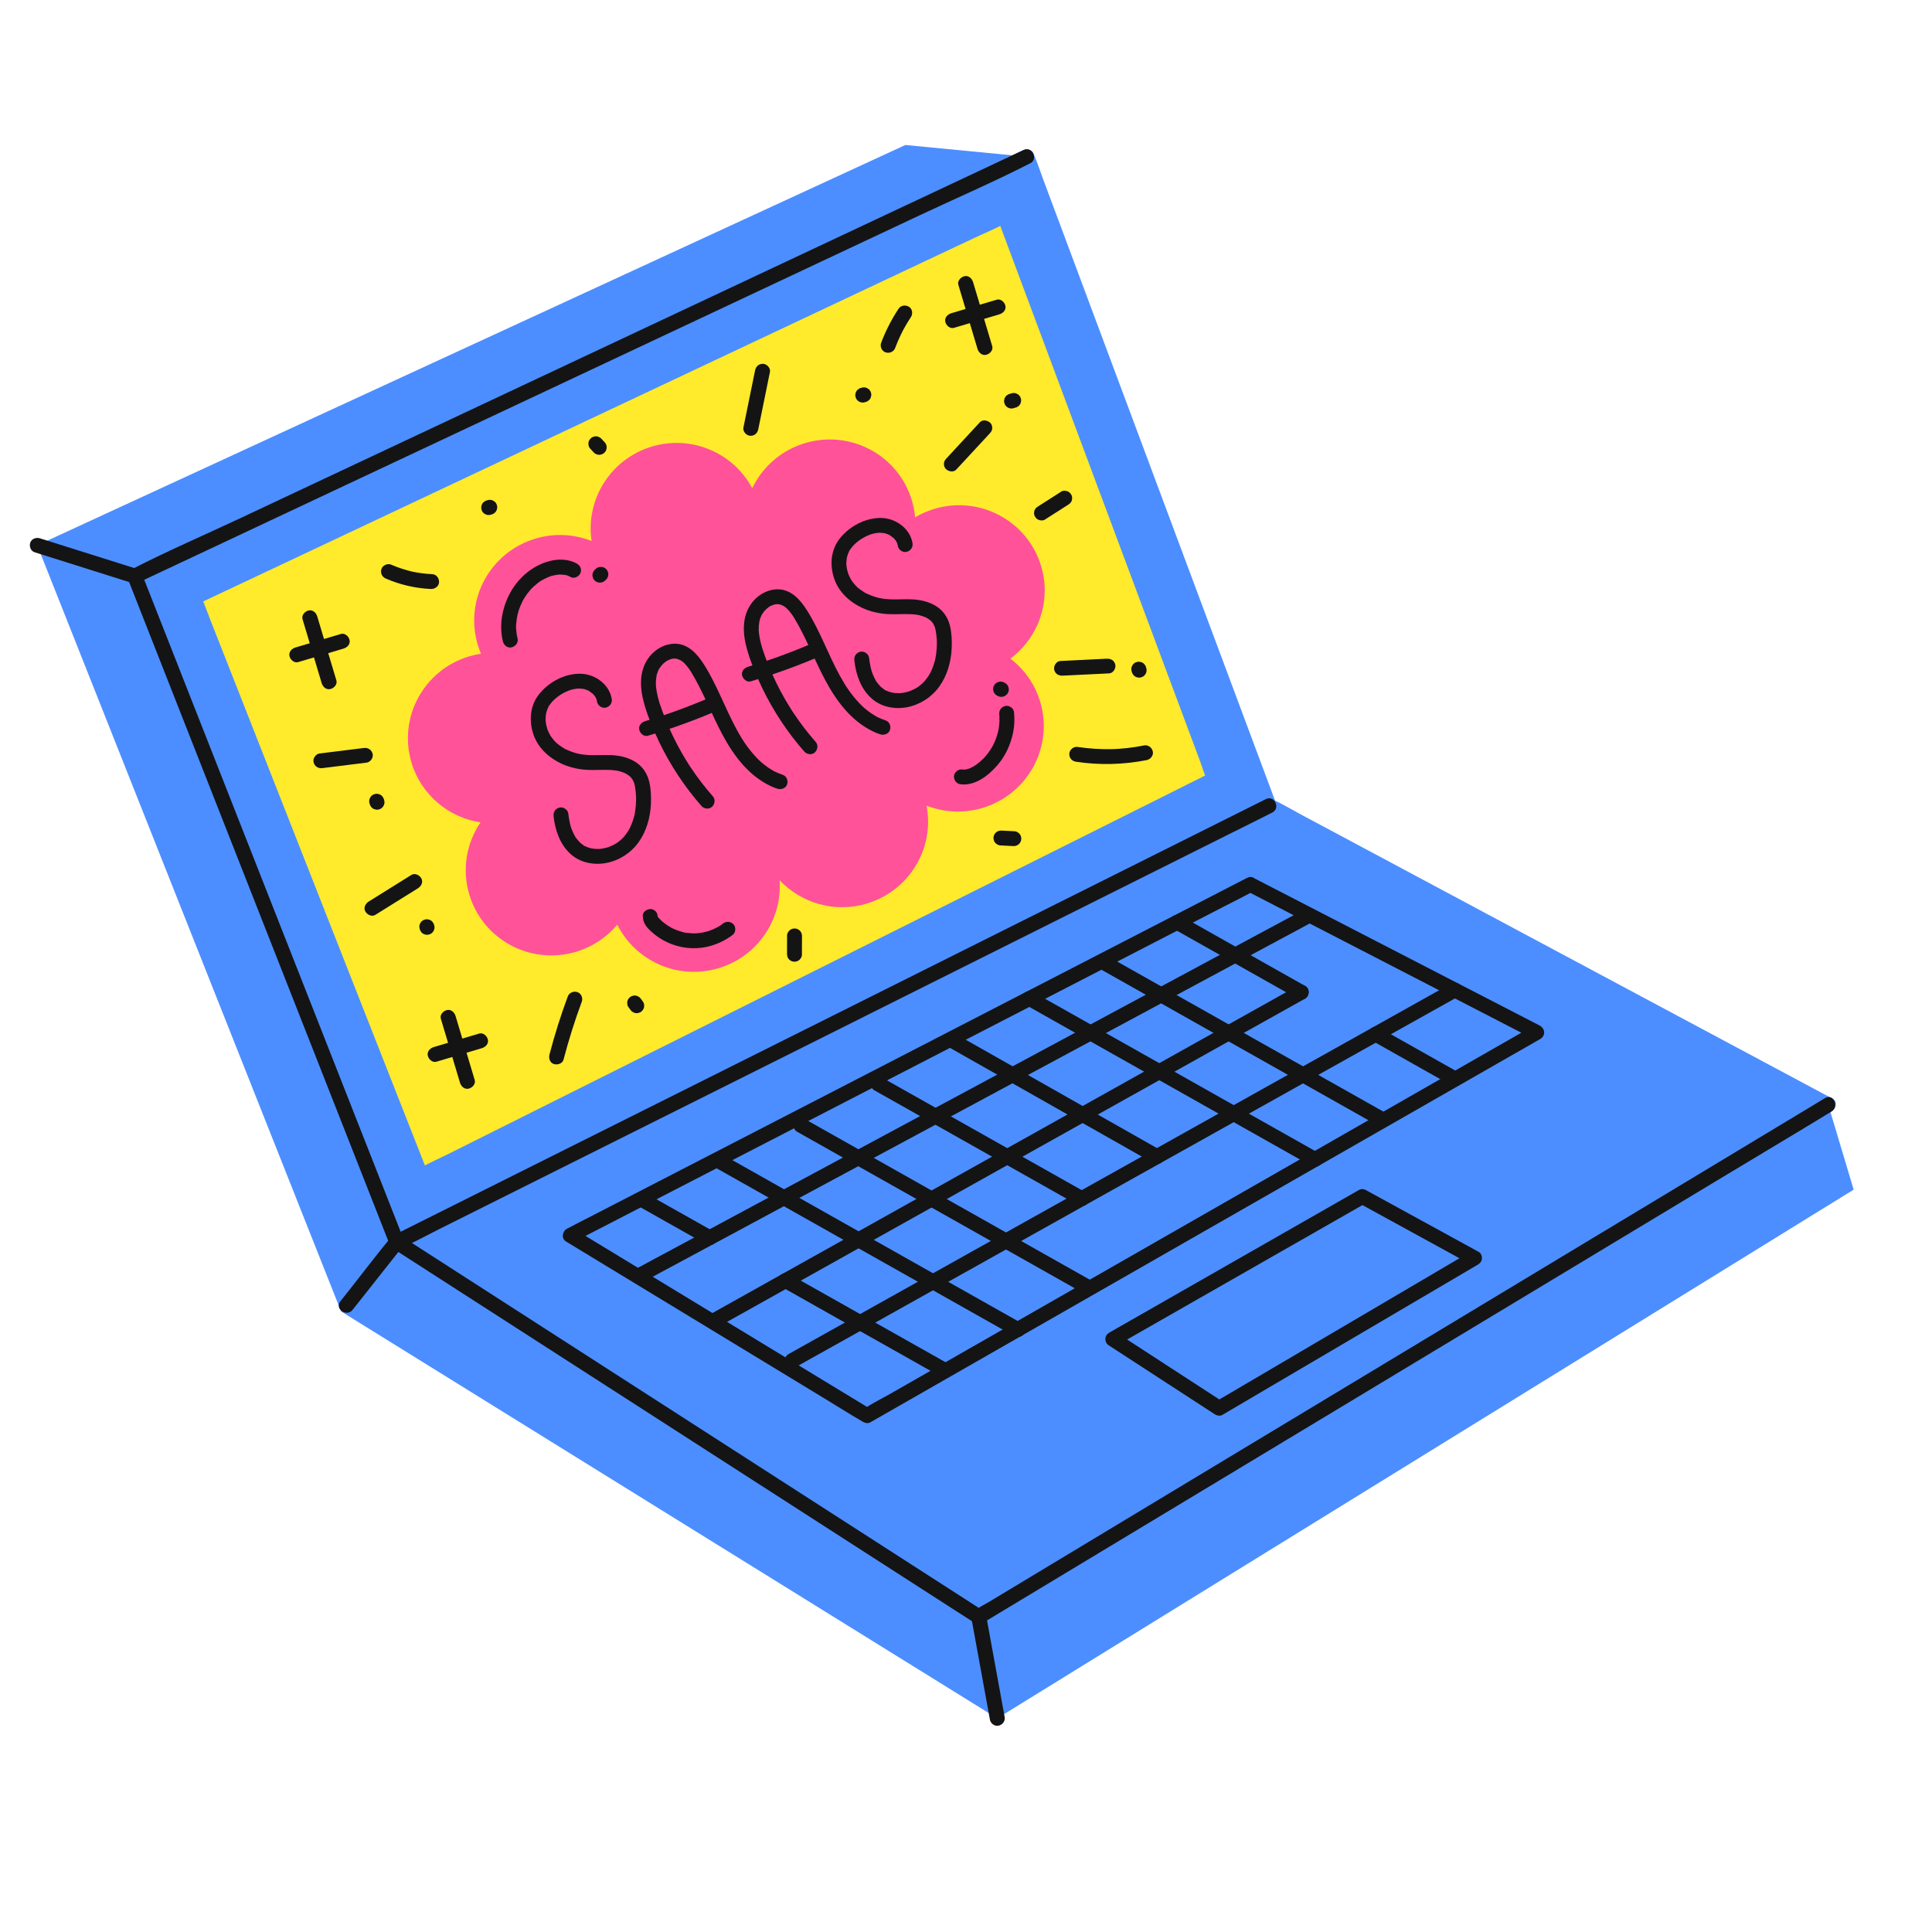 <?xml version="1.0" encoding="UTF-8"?>
<svg width="156px" height="156px" viewBox="0 0 156 156" version="1.1" xmlns="http://www.w3.org/2000/svg" xmlns:xlink="http://www.w3.org/1999/xlink">
    <title>Artboard</title>
    <g id="Artboard" stroke="none" stroke-width="1" fill="none" fill-rule="evenodd">
        <g id="Group" transform="translate(77, 75.5) rotate(-10) translate(-77, -75.5) translate(9, 12)" fill-rule="nonzero">
            <g transform="translate(7.324, 2.037)" fill="#4C8EFF" id="Path">
                <polygon points="0.596 21.432 77.407 0.598 87.569 55.611 12.086 78.066"></polygon>
                <path d="M0.757,22.011 C1.44,21.826 2.123,21.641 2.806,21.456 C4.674,20.949 6.542,20.442 8.41,19.935 C11.163,19.189 13.916,18.442 16.669,17.695 C20.028,16.784 23.386,15.873 26.744,14.963 C30.436,13.961 34.128,12.96 37.821,11.958 C41.534,10.951 45.247,9.944 48.96,8.937 C52.422,7.998 55.884,7.059 59.346,6.12 C62.272,5.326 65.198,4.532 68.124,3.739 C70.229,3.168 72.334,2.597 74.439,2.026 C75.43,1.757 76.464,1.545 77.437,1.213 C77.479,1.198 77.524,1.189 77.567,1.177 C77.32,1.037 77.072,0.897 76.824,0.757 C77.163,2.589 77.501,4.421 77.839,6.252 C78.646,10.621 79.453,14.99 80.26,19.358 C81.241,24.669 82.222,29.98 83.203,35.29 C84.047,39.857 84.89,44.423 85.734,48.99 C86.014,50.503 86.293,52.017 86.573,53.53 C86.703,54.236 86.776,54.987 86.97,55.679 C86.978,55.708 86.981,55.74 86.987,55.77 C87.128,55.524 87.268,55.277 87.409,55.031 C86.733,55.232 86.057,55.433 85.381,55.634 C83.552,56.179 81.722,56.723 79.892,57.268 C77.187,58.072 74.483,58.877 71.779,59.681 C68.467,60.666 65.155,61.652 61.843,62.637 C58.228,63.712 54.614,64.787 51,65.862 C47.352,66.948 43.704,68.033 40.056,69.118 C36.643,70.134 33.228,71.149 29.815,72.165 C26.941,73.02 24.068,73.875 21.194,74.73 C19.127,75.345 17.061,75.959 14.994,76.574 C14.021,76.864 13.006,77.098 12.053,77.449 C12.012,77.464 11.968,77.474 11.926,77.487 C12.174,77.627 12.421,77.766 12.669,77.906 C12.288,76.025 11.906,74.145 11.524,72.264 C10.608,67.748 9.692,63.232 8.776,58.716 C7.668,53.256 6.56,47.796 5.452,42.336 C4.5,37.641 3.547,32.946 2.595,28.251 C2.279,26.695 1.963,25.138 1.648,23.582 C1.498,22.847 1.382,22.095 1.198,21.368 C1.19,21.336 1.185,21.304 1.179,21.272 C1.025,20.515 -0.14,20.835 0.014,21.592 C0.395,23.472 0.777,25.353 1.159,27.234 C2.075,31.75 2.991,36.266 3.907,40.782 C5.015,46.242 6.123,51.702 7.231,57.162 C8.183,61.857 9.136,66.552 10.088,71.247 C10.404,72.803 10.72,74.359 11.035,75.916 C11.185,76.651 11.301,77.402 11.485,78.13 C11.493,78.161 11.498,78.194 11.504,78.226 C11.568,78.539 11.951,78.733 12.247,78.645 C12.923,78.444 13.599,78.243 14.275,78.042 C16.104,77.498 17.934,76.953 19.764,76.409 C22.469,75.604 25.173,74.8 27.877,73.995 C31.189,73.01 34.501,72.025 37.813,71.039 C41.428,69.964 45.042,68.889 48.656,67.814 C52.304,66.729 55.952,65.644 59.6,64.558 C63.014,63.543 66.428,62.527 69.841,61.512 C72.715,60.657 75.589,59.802 78.462,58.947 C80.529,58.332 82.596,57.717 84.662,57.102 C85.642,56.811 86.628,56.536 87.603,56.228 C87.645,56.214 87.688,56.203 87.73,56.19 C88.063,56.091 88.212,55.777 88.152,55.451 C87.814,53.619 87.475,51.788 87.137,49.956 C86.33,45.588 85.523,41.219 84.716,36.85 C83.735,31.539 82.754,26.229 81.773,20.918 C80.929,16.352 80.086,11.785 79.242,7.218 C78.962,5.705 78.683,4.191 78.403,2.678 C78.272,1.966 78.176,1.234 78.006,0.529 C77.999,0.5 77.995,0.469 77.989,0.438 C77.93,0.118 77.539,-0.061 77.246,0.019 C76.563,0.204 75.88,0.389 75.197,0.575 C73.329,1.081 71.461,1.588 69.593,2.095 C66.84,2.841 64.087,3.588 61.334,4.335 C57.975,5.246 54.617,6.157 51.259,7.067 C47.567,8.069 43.874,9.071 40.182,10.072 C36.469,11.079 32.756,12.086 29.043,13.093 C25.581,14.032 22.119,14.971 18.657,15.91 C15.731,16.704 12.805,17.498 9.879,18.291 C7.774,18.862 5.669,19.433 3.564,20.004 C2.565,20.275 1.558,20.525 0.566,20.817 C0.523,20.83 0.479,20.841 0.436,20.853 C-0.314,21.056 0.004,22.215 0.757,22.011 Z"></path>
            </g>
            <polygon id="Path" fill="#4C8EFF" points="84.731 2.635 75.243 0 0.597 19.659 14.014 84.839 60.489 126.399 136 96.366 135.172 89.262 60.441 118.059 19.41 80.103 7.92 23.469"></polygon>
            <g transform="translate(18.795, 57.083)" id="Path">
                <g fill="#4C8EFF">
                    <polygon points="0.616 23.02 41.646 60.976 116.377 32.179 76.098 0.565"></polygon>
                    <path d="M0.188,23.445 C1.55,24.704 2.911,25.964 4.273,27.223 C7.542,30.248 10.811,33.272 14.08,36.296 C18.034,39.954 21.988,43.612 25.942,47.269 C29.348,50.42 32.754,53.571 36.16,56.722 C37.821,58.258 39.446,59.846 41.148,61.336 C41.172,61.357 41.195,61.379 41.219,61.401 C41.366,61.537 41.606,61.633 41.806,61.555 C42.473,61.298 43.14,61.041 43.807,60.784 C45.621,60.085 47.436,59.386 49.25,58.687 C51.918,57.659 54.587,56.63 57.255,55.602 C60.527,54.342 63.798,53.081 67.07,51.82 C70.654,50.439 74.239,49.058 77.824,47.676 C81.442,46.282 85.061,44.887 88.68,43.493 C92.055,42.193 95.429,40.892 98.804,39.592 C101.655,38.493 104.507,37.394 107.358,36.296 C109.4,35.509 111.442,34.722 113.484,33.935 C114.459,33.559 115.437,33.19 116.41,32.808 C116.453,32.791 116.495,32.775 116.538,32.759 C116.909,32.615 117.199,32.064 116.804,31.755 C114.735,30.13 112.665,28.506 110.596,26.882 C106.028,23.296 101.46,19.711 96.892,16.126 C92.287,12.511 87.682,8.897 83.077,5.282 C81.522,4.062 79.968,2.842 78.413,1.622 C77.79,1.133 77.184,0.597 76.532,0.146 C76.029,-0.203 75.339,0.164 74.805,0.323 C73.6,0.681 72.395,1.04 71.19,1.398 C66.875,2.682 62.56,3.965 58.245,5.249 C52.467,6.968 46.689,8.687 40.911,10.406 C34.943,12.181 28.976,13.956 23.008,15.732 C18.126,17.184 13.244,18.636 8.362,20.089 C5.839,20.839 3.316,21.59 0.793,22.341 C0.68,22.374 0.567,22.408 0.454,22.441 C-0.289,22.662 0.028,23.822 0.776,23.6 C3.294,22.85 5.812,22.101 8.33,21.352 C14.336,19.565 20.343,17.779 26.349,15.992 C33.608,13.832 40.867,11.673 48.125,9.514 C54.401,7.647 60.677,5.78 66.953,3.913 C69.032,3.294 71.11,2.676 73.189,2.058 C74.146,1.773 75.216,1.577 76.135,1.181 C76.174,1.165 76.218,1.156 76.259,1.144 C76.063,1.093 75.867,1.041 75.671,0.99 C77.009,2.041 78.348,3.091 79.687,4.142 C82.886,6.653 86.085,9.164 89.285,11.675 C93.169,14.724 97.054,17.773 100.938,20.822 C104.285,23.448 107.631,26.075 110.978,28.702 C112.086,29.572 113.194,30.441 114.303,31.311 C114.806,31.706 115.32,32.237 115.881,32.55 C115.905,32.564 115.928,32.587 115.95,32.604 C116.039,32.27 116.128,31.935 116.216,31.6 C115.55,31.857 114.883,32.114 114.216,32.371 C112.402,33.07 110.587,33.769 108.773,34.469 C106.105,35.497 103.436,36.525 100.767,37.553 C97.496,38.814 94.225,40.075 90.953,41.335 C87.368,42.717 83.784,44.098 80.199,45.479 C76.58,46.874 72.961,48.268 69.343,49.663 C65.968,50.963 62.594,52.263 59.219,53.563 C56.368,54.662 53.516,55.761 50.665,56.86 C48.623,57.647 46.581,58.433 44.539,59.22 C43.588,59.587 42.515,59.872 41.613,60.348 C41.573,60.369 41.527,60.381 41.485,60.397 C41.681,60.449 41.877,60.5 42.073,60.552 C40.711,59.292 39.35,58.033 37.988,56.773 C34.719,53.749 31.45,50.724 28.181,47.7 C24.227,44.043 20.273,40.385 16.319,36.727 C12.913,33.576 9.507,30.426 6.101,27.275 C4.44,25.739 2.815,24.151 1.113,22.661 C1.089,22.64 1.066,22.617 1.042,22.596 C0.474,22.069 -0.383,22.917 0.188,23.445 Z"></path>
                </g>
                <g transform="translate(13.904, 5.953)" fill="#141414">
                    <g>
                        <path d="M59.445,0.03 C58.92,0.194 58.396,0.357 57.871,0.52 C56.436,0.967 55,1.414 53.565,1.861 C51.45,2.519 49.336,3.177 47.221,3.835 C44.642,4.638 42.063,5.44 39.484,6.243 C36.659,7.122 33.835,8.001 31.01,8.881 C28.146,9.772 25.282,10.664 22.418,11.555 C19.759,12.382 17.1,13.21 14.442,14.037 C12.195,14.737 9.948,15.436 7.701,16.135 C6.084,16.639 4.467,17.142 2.851,17.645 C2.084,17.884 1.31,18.109 0.548,18.362 C0.514,18.373 0.481,18.383 0.447,18.393 C0.038,18.52 -0.176,19.085 0.18,19.397 C0.876,20.007 1.571,20.617 2.266,21.227 C3.946,22.702 5.627,24.177 7.307,25.651 C9.332,27.428 11.356,29.205 13.38,30.981 C15.14,32.526 16.899,34.07 18.659,35.614 C19.51,36.362 20.348,37.129 21.217,37.859 C21.229,37.869 21.242,37.881 21.254,37.892 C21.408,38.027 21.634,38.121 21.842,38.046 C22.363,37.859 22.885,37.671 23.406,37.484 C24.825,36.973 26.245,36.463 27.664,35.953 C29.774,35.194 31.884,34.435 33.994,33.676 C36.558,32.754 39.122,31.832 41.685,30.91 C44.493,29.901 47.301,28.891 50.109,27.881 C52.944,26.862 55.778,25.842 58.613,24.823 C61.257,23.872 63.9,22.922 66.544,21.971 C68.788,21.164 71.031,20.358 73.275,19.551 C74.881,18.973 76.487,18.396 78.092,17.818 C78.853,17.545 79.617,17.278 80.376,16.997 C80.408,16.985 80.441,16.974 80.474,16.962 C80.996,16.774 81.035,16.182 80.618,15.864 C78.277,14.081 75.936,12.298 73.595,10.515 C69.888,7.691 66.182,4.868 62.475,2.045 C61.62,1.394 60.765,0.742 59.91,0.091 C59.649,-0.107 59.236,0.053 59.083,0.307 C58.898,0.614 59.042,0.933 59.3,1.129 C61.641,2.912 63.982,4.695 66.323,6.478 C70.03,9.301 73.737,12.124 77.443,14.948 C78.298,15.599 79.153,16.25 80.008,16.901 C80.057,16.535 80.105,16.17 80.153,15.804 C79.631,15.991 79.11,16.179 78.588,16.366 C77.169,16.876 75.75,17.387 74.33,17.897 C72.22,18.656 70.111,19.415 68.001,20.173 C65.437,21.095 62.873,22.017 60.309,22.939 C57.501,23.949 54.693,24.959 51.885,25.969 C49.051,26.988 46.216,28.007 43.382,29.027 C40.738,29.977 38.094,30.928 35.451,31.879 C33.207,32.686 30.963,33.492 28.72,34.299 C27.114,34.877 25.508,35.454 23.902,36.031 C23.149,36.302 22.35,36.526 21.619,36.852 C21.588,36.867 21.553,36.876 21.521,36.888 C21.717,36.939 21.913,36.991 22.108,37.042 C21.413,36.432 20.718,35.822 20.023,35.212 C18.342,33.737 16.662,32.263 14.982,30.788 C12.957,29.011 10.933,27.235 8.909,25.458 C7.149,23.914 5.39,22.37 3.63,20.826 C3.053,20.319 2.476,19.812 1.898,19.306 C1.63,19.07 1.367,18.783 1.072,18.581 C1.059,18.571 1.047,18.558 1.035,18.548 C0.946,18.882 0.857,19.217 0.768,19.552 C1.293,19.388 1.817,19.225 2.342,19.062 C3.777,18.615 5.213,18.168 6.648,17.722 C8.763,17.063 10.877,16.405 12.992,15.747 C15.571,14.945 18.15,14.142 20.729,13.339 C23.554,12.46 26.378,11.581 29.203,10.701 C32.067,9.81 34.931,8.919 37.795,8.027 C40.454,7.2 43.112,6.372 45.771,5.545 C48.018,4.845 50.265,4.146 52.512,3.447 C54.129,2.943 55.746,2.44 57.362,1.937 C58.129,1.698 58.902,1.473 59.665,1.22 C59.698,1.209 59.732,1.199 59.766,1.189 C60.506,0.959 60.19,-0.201 59.445,0.03 Z"></path>
                        <path d="M16.67,26.012 C17.049,26.323 17.427,26.634 17.805,26.945 C18.714,27.692 19.622,28.438 20.53,29.185 C21.625,30.084 22.719,30.983 23.813,31.882 C24.759,32.659 25.705,33.437 26.651,34.214 C27.112,34.593 27.57,34.974 28.033,35.35 C28.04,35.355 28.047,35.361 28.054,35.366 C28.297,35.566 28.673,35.621 28.908,35.366 C29.112,35.145 29.168,34.731 28.908,34.517 C28.53,34.206 28.151,33.895 27.773,33.584 C26.865,32.838 25.956,32.091 25.048,31.345 C23.954,30.446 22.86,29.546 21.766,28.647 C20.82,27.87 19.874,27.093 18.928,26.315 C18.467,25.937 18.008,25.555 17.545,25.179 C17.539,25.174 17.532,25.168 17.525,25.163 C17.282,24.963 16.906,24.908 16.671,25.163 C16.466,25.384 16.41,25.799 16.67,26.012 L16.67,26.012 Z"></path>
                        <path d="M6.53,17.679 C7.057,18.112 7.584,18.545 8.111,18.979 C8.955,19.673 9.8,20.367 10.644,21.061 C10.837,21.219 11.03,21.378 11.223,21.536 C11.466,21.736 11.842,21.791 12.078,21.536 C12.282,21.315 12.338,20.901 12.078,20.687 C11.551,20.254 11.024,19.821 10.497,19.387 C9.652,18.694 8.808,18 7.963,17.306 C7.77,17.147 7.577,16.988 7.384,16.83 C7.141,16.63 6.765,16.575 6.53,16.83 C6.325,17.051 6.269,17.466 6.53,17.679 L6.53,17.679 Z"></path>
                        <path d="M12.924,15.475 C13.116,15.633 13.308,15.79 13.5,15.948 C14.023,16.378 14.545,16.807 15.068,17.237 C15.837,17.869 16.607,18.502 17.377,19.134 C18.323,19.912 19.269,20.689 20.215,21.467 C21.244,22.312 22.273,23.158 23.301,24.003 C24.344,24.859 25.386,25.716 26.428,26.572 C27.4,27.371 28.372,28.17 29.343,28.968 C30.162,29.641 30.98,30.313 31.799,30.986 C32.389,31.471 32.981,31.957 33.571,32.442 C33.851,32.672 34.13,32.904 34.411,33.133 C34.423,33.142 34.435,33.152 34.447,33.162 C34.691,33.362 35.067,33.417 35.302,33.162 C35.506,32.941 35.562,32.526 35.302,32.312 C35.11,32.155 34.918,31.997 34.726,31.839 C34.203,31.41 33.68,30.98 33.158,30.551 C32.388,29.918 31.618,29.286 30.849,28.653 C29.902,27.875 28.956,27.098 28.01,26.321 C26.981,25.475 25.953,24.63 24.924,23.784 C23.881,22.928 22.839,22.071 21.797,21.215 C20.825,20.416 19.854,19.618 18.882,18.819 C18.064,18.147 17.245,17.474 16.427,16.802 C15.836,16.316 15.245,15.83 14.654,15.345 C14.374,15.115 14.095,14.884 13.814,14.655 C13.802,14.645 13.79,14.635 13.778,14.625 C13.535,14.425 13.159,14.371 12.924,14.625 C12.72,14.846 12.664,15.261 12.924,15.475 L12.924,15.475 Z"></path>
                        <path d="M20.08,13.896 C20.264,14.047 20.447,14.197 20.63,14.348 C21.124,14.754 21.617,15.159 22.111,15.565 C22.846,16.169 23.581,16.773 24.317,17.378 C25.211,18.112 26.104,18.847 26.998,19.581 C27.977,20.386 28.956,21.19 29.935,21.994 C30.923,22.806 31.911,23.618 32.899,24.43 C33.821,25.187 34.742,25.944 35.663,26.701 C36.442,27.341 37.221,27.981 37.999,28.621 C38.56,29.081 39.119,29.542 39.68,30.002 C39.945,30.22 40.21,30.439 40.476,30.657 C40.488,30.666 40.499,30.676 40.511,30.685 C40.754,30.885 41.13,30.939 41.366,30.685 C41.57,30.464 41.626,30.049 41.366,29.835 C41.182,29.685 40.999,29.534 40.816,29.384 C40.322,28.978 39.829,28.573 39.335,28.167 C38.6,27.563 37.865,26.959 37.129,26.354 C36.235,25.62 35.342,24.885 34.448,24.151 C33.469,23.346 32.49,22.542 31.511,21.738 C30.523,20.926 29.535,20.114 28.547,19.302 C27.625,18.545 26.704,17.787 25.783,17.03 C25.004,16.391 24.225,15.751 23.447,15.111 C22.887,14.651 22.327,14.19 21.766,13.73 C21.501,13.512 21.236,13.293 20.97,13.075 C20.958,13.066 20.947,13.056 20.935,13.047 C20.692,12.847 20.316,12.792 20.08,13.047 C19.876,13.268 19.82,13.683 20.08,13.896 L20.08,13.896 Z"></path>
                        <path d="M26.806,11.685 C27.288,12.081 27.77,12.477 28.252,12.874 C29.413,13.828 30.574,14.782 31.736,15.737 C33.137,16.888 34.538,18.039 35.939,19.191 C37.15,20.186 38.361,21.181 39.571,22.176 C40.16,22.659 40.745,23.146 41.337,23.626 C41.345,23.633 41.353,23.64 41.361,23.647 C41.605,23.847 41.981,23.901 42.216,23.647 C42.42,23.426 42.476,23.011 42.216,22.797 C41.734,22.401 41.252,22.005 40.77,21.609 C39.609,20.655 38.447,19.7 37.286,18.746 C35.885,17.595 34.484,16.443 33.083,15.292 C31.872,14.297 30.661,13.302 29.45,12.307 C28.862,11.823 28.276,11.337 27.685,10.856 C27.677,10.85 27.669,10.843 27.66,10.836 C27.417,10.636 27.041,10.582 26.806,10.836 C26.602,11.057 26.546,11.472 26.806,11.685 L26.806,11.685 Z"></path>
                        <path d="M33.496,9.44 C33.975,9.836 34.454,10.231 34.933,10.626 C36.082,11.575 37.232,12.525 38.382,13.473 C39.773,14.622 41.163,15.769 42.554,16.918 C43.756,17.909 44.958,18.902 46.16,19.894 C46.742,20.375 47.322,20.859 47.908,21.337 C47.916,21.343 47.924,21.35 47.932,21.356 C48.175,21.557 48.552,21.611 48.786,21.356 C48.991,21.135 49.046,20.721 48.786,20.507 C48.308,20.112 47.829,19.716 47.35,19.321 C46.2,18.372 45.05,17.423 43.9,16.474 C42.51,15.326 41.119,14.178 39.728,13.03 C38.526,12.038 37.324,11.046 36.123,10.054 C35.54,9.573 34.96,9.088 34.374,8.611 C34.366,8.604 34.358,8.598 34.35,8.591 C34.107,8.391 33.73,8.337 33.496,8.591 C33.291,8.813 33.236,9.226 33.496,9.44 L33.496,9.44 Z"></path>
                        <path d="M40.017,6.998 C40.2,7.149 40.384,7.3 40.567,7.45 C41.061,7.856 41.554,8.262 42.048,8.668 C42.784,9.272 43.52,9.877 44.255,10.481 C45.149,11.216 46.044,11.951 46.938,12.686 C47.917,13.491 48.897,14.295 49.876,15.1 C50.864,15.913 51.853,16.725 52.841,17.537 C53.763,18.295 54.685,19.052 55.607,19.81 C56.386,20.45 57.165,21.09 57.944,21.73 C58.504,22.19 59.064,22.651 59.625,23.111 C59.89,23.33 60.155,23.549 60.422,23.767 C60.433,23.776 60.445,23.785 60.456,23.795 C60.7,23.995 61.076,24.049 61.311,23.795 C61.515,23.574 61.571,23.159 61.311,22.945 C61.128,22.795 60.944,22.644 60.761,22.494 C60.267,22.088 59.774,21.682 59.28,21.276 C58.544,20.672 57.808,20.067 57.073,19.463 C56.179,18.728 55.284,17.993 54.39,17.259 C53.411,16.454 52.431,15.649 51.452,14.844 C50.464,14.032 49.475,13.219 48.487,12.407 C47.565,11.65 46.643,10.892 45.721,10.135 C44.942,9.495 44.163,8.854 43.384,8.214 C42.824,7.754 42.264,7.293 41.703,6.833 C41.438,6.614 41.173,6.395 40.906,6.178 C40.895,6.168 40.883,6.159 40.872,6.149 C40.628,5.95 40.252,5.895 40.017,6.149 C39.813,6.37 39.757,6.785 40.017,6.998 L40.017,6.998 Z"></path>
                        <path d="M46.436,5.185 C46.613,5.331 46.791,5.477 46.968,5.623 C47.448,6.017 47.929,6.412 48.409,6.806 C49.121,7.392 49.834,7.978 50.547,8.564 C51.413,9.275 52.28,9.987 53.146,10.699 C54.099,11.482 55.051,12.265 56.004,13.047 C56.961,13.834 57.919,14.621 58.877,15.408 C59.773,16.145 60.67,16.882 61.566,17.618 C62.321,18.239 63.075,18.859 63.83,19.479 C64.375,19.926 64.92,20.374 65.465,20.822 C65.721,21.033 65.978,21.245 66.236,21.455 C66.247,21.465 66.258,21.474 66.269,21.483 C66.512,21.683 66.888,21.737 67.124,21.483 C67.328,21.262 67.384,20.847 67.124,20.633 C66.946,20.487 66.769,20.342 66.591,20.196 C66.111,19.801 65.631,19.407 65.151,19.012 C64.438,18.426 63.725,17.841 63.012,17.255 C62.146,16.543 61.28,15.831 60.414,15.119 C59.461,14.337 58.509,13.554 57.556,12.771 C56.598,11.984 55.64,11.197 54.683,10.41 C53.786,9.674 52.89,8.937 51.993,8.2 C51.239,7.58 50.484,6.96 49.729,6.34 C49.185,5.892 48.64,5.444 48.095,4.997 C47.838,4.786 47.582,4.573 47.324,4.363 C47.313,4.354 47.302,4.345 47.291,4.336 C47.047,4.136 46.671,4.081 46.436,4.336 C46.232,4.557 46.176,4.972 46.436,5.185 L46.436,5.185 Z"></path>
                        <path d="M67.047,14.694 C67.664,15.201 68.281,15.709 68.899,16.216 C69.883,17.025 70.869,17.834 71.853,18.644 C72.081,18.83 72.308,19.017 72.535,19.204 C72.779,19.404 73.155,19.459 73.39,19.204 C73.594,18.983 73.65,18.568 73.39,18.354 C72.772,17.847 72.155,17.34 71.538,16.833 C70.553,16.023 69.568,15.214 68.583,14.405 C68.356,14.218 68.128,14.031 67.901,13.844 C67.658,13.645 67.282,13.59 67.047,13.844 C66.843,14.066 66.787,14.48 67.047,14.694 L67.047,14.694 Z"></path>
                        <path d="M52.829,3.011 C53.124,3.253 53.42,3.496 53.715,3.739 C54.42,4.318 55.125,4.898 55.83,5.477 C56.687,6.181 57.544,6.885 58.401,7.589 C59.139,8.196 59.877,8.802 60.615,9.409 C60.977,9.706 61.336,10.005 61.699,10.3 C61.705,10.304 61.71,10.308 61.715,10.313 C61.958,10.513 62.334,10.567 62.569,10.313 C62.774,10.092 62.83,9.677 62.569,9.463 C62.274,9.22 61.979,8.978 61.684,8.735 C60.978,8.156 60.273,7.576 59.568,6.997 C58.711,6.293 57.855,5.589 56.998,4.885 C56.26,4.278 55.522,3.672 54.784,3.065 C54.422,2.768 54.063,2.468 53.699,2.174 C53.694,2.17 53.689,2.165 53.683,2.161 C53.44,1.961 53.064,1.907 52.829,2.161 C52.625,2.382 52.569,2.797 52.829,3.011 L52.829,3.011 Z"></path>
                        <path d="M16.642,32.621 C17.16,32.441 17.678,32.26 18.195,32.08 C19.604,31.589 21.013,31.098 22.421,30.607 C24.496,29.884 26.571,29.161 28.647,28.437 C31.178,27.555 33.708,26.673 36.239,25.791 C39.01,24.825 41.782,23.859 44.554,22.893 C47.36,21.915 50.167,20.937 52.974,19.959 C55.59,19.047 58.207,18.135 60.823,17.223 C63.027,16.455 65.23,15.687 67.433,14.919 C69.018,14.367 70.603,13.814 72.188,13.262 C72.939,13 73.692,12.743 74.442,12.476 C74.474,12.465 74.507,12.454 74.54,12.442 C74.848,12.335 75.052,12.031 74.962,11.703 C74.88,11.406 74.528,11.176 74.219,11.284 C73.701,11.464 73.183,11.645 72.666,11.825 C71.257,12.316 69.848,12.807 68.44,13.298 C66.365,14.021 64.29,14.744 62.214,15.468 C59.683,16.35 57.153,17.232 54.622,18.114 C51.851,19.08 49.079,20.046 46.307,21.012 C43.501,21.99 40.694,22.968 37.887,23.946 C35.271,24.858 32.654,25.77 30.038,26.682 C27.834,27.45 25.631,28.218 23.428,28.986 C21.843,29.538 20.258,30.09 18.673,30.643 C17.922,30.905 17.169,31.161 16.419,31.429 C16.387,31.44 16.354,31.451 16.321,31.463 C16.013,31.57 15.809,31.874 15.899,32.202 C15.981,32.498 16.333,32.729 16.642,32.621 L16.642,32.621 Z"></path>
                        <path d="M10.984,28.354 C11.442,28.194 11.901,28.034 12.36,27.874 C13.609,27.439 14.857,27.004 16.106,26.569 C17.945,25.927 19.785,25.286 21.624,24.645 C23.867,23.863 26.111,23.082 28.354,22.3 C30.81,21.444 33.267,20.587 35.724,19.731 C38.212,18.864 40.699,17.997 43.187,17.13 C45.506,16.322 47.825,15.513 50.145,14.705 C52.098,14.024 54.051,13.343 56.004,12.663 C57.409,12.173 58.813,11.684 60.218,11.194 C60.884,10.962 61.552,10.734 62.217,10.498 C62.245,10.487 62.274,10.478 62.303,10.468 C62.611,10.36 62.816,10.057 62.725,9.729 C62.643,9.432 62.291,9.201 61.982,9.309 C61.523,9.469 61.064,9.629 60.605,9.789 C59.357,10.224 58.108,10.659 56.86,11.095 C55.02,11.736 53.181,12.377 51.341,13.018 C49.098,13.8 46.855,14.581 44.612,15.363 C42.155,16.219 39.698,17.076 37.242,17.932 C34.754,18.799 32.266,19.666 29.778,20.533 C27.459,21.342 25.14,22.15 22.821,22.958 C20.868,23.639 18.914,24.32 16.961,25 C15.556,25.49 14.152,25.98 12.747,26.469 C12.081,26.701 11.413,26.929 10.749,27.165 C10.72,27.176 10.691,27.186 10.662,27.196 C10.354,27.303 10.15,27.607 10.24,27.935 C10.322,28.231 10.674,28.462 10.984,28.354 L10.984,28.354 Z"></path>
                        <path d="M5.909,23.639 C6.427,23.468 6.945,23.297 7.463,23.126 C8.873,22.661 10.283,22.195 11.693,21.73 C13.77,21.044 15.847,20.358 17.925,19.672 C20.467,18.833 23.01,17.994 25.552,17.155 C28.337,16.235 31.122,15.316 33.907,14.397 C36.709,13.472 39.51,12.547 42.312,11.622 C44.934,10.757 47.555,9.891 50.176,9.026 C52.39,8.295 54.605,7.564 56.819,6.833 C58.407,6.309 59.994,5.785 61.581,5.261 C62.336,5.012 63.093,4.77 63.845,4.514 C63.877,4.503 63.909,4.493 63.941,4.482 C64.676,4.24 64.361,3.079 63.62,3.324 C63.102,3.495 62.584,3.666 62.065,3.837 C60.656,4.302 59.246,4.768 57.836,5.233 C55.759,5.919 53.681,6.605 51.604,7.29 C49.061,8.13 46.519,8.969 43.977,9.808 C41.192,10.727 38.407,11.647 35.622,12.566 C32.82,13.491 30.018,14.416 27.216,15.341 C24.595,16.206 21.974,17.072 19.353,17.937 C17.138,18.668 14.924,19.399 12.709,20.13 C11.122,20.654 9.535,21.178 7.947,21.702 C7.193,21.951 6.436,22.193 5.684,22.449 C5.652,22.46 5.62,22.47 5.588,22.481 C4.853,22.723 5.168,23.884 5.909,23.639 L5.909,23.639 Z"></path>
                    </g>
                    <path d="M63.976,26.414 C63.781,26.484 63.587,26.554 63.392,26.624 C62.863,26.813 62.334,27.003 61.805,27.193 C61.023,27.474 60.24,27.755 59.457,28.035 C58.502,28.378 57.547,28.721 56.592,29.063 C55.541,29.44 54.49,29.817 53.439,30.194 C52.383,30.573 51.327,30.952 50.271,31.331 C49.286,31.684 48.301,32.038 47.316,32.391 C46.484,32.689 45.652,32.988 44.82,33.287 C44.221,33.501 43.623,33.716 43.024,33.931 C42.74,34.033 42.456,34.132 42.173,34.236 C42.161,34.241 42.149,34.245 42.136,34.249 C41.933,34.322 41.773,34.455 41.714,34.669 C41.658,34.871 41.714,35.108 41.87,35.253 C42.713,36.04 43.556,36.827 44.399,37.613 C45.742,38.867 47.086,40.121 48.429,41.374 C48.737,41.662 49.045,41.949 49.353,42.237 C49.501,42.374 49.74,42.466 49.941,42.391 C50.14,42.317 50.34,42.242 50.539,42.168 C51.082,41.965 51.625,41.763 52.168,41.56 C52.97,41.261 53.774,40.961 54.576,40.661 C55.561,40.294 56.545,39.927 57.529,39.559 C58.603,39.159 59.677,38.758 60.75,38.357 C61.834,37.953 62.918,37.549 64.002,37.144 C65.012,36.767 66.023,36.39 67.033,36.013 C67.887,35.694 68.742,35.375 69.596,35.057 C70.21,34.828 70.825,34.598 71.439,34.369 C71.73,34.26 72.023,34.153 72.313,34.043 C72.326,34.038 72.339,34.033 72.351,34.029 C72.554,33.953 72.713,33.825 72.773,33.609 C72.826,33.419 72.781,33.155 72.618,33.025 C72.35,32.81 72.082,32.595 71.815,32.381 C71.176,31.868 70.536,31.356 69.897,30.844 C69.12,30.221 68.343,29.599 67.566,28.976 C66.897,28.44 66.229,27.904 65.56,27.367 C65.232,27.105 64.906,26.841 64.577,26.58 C64.572,26.576 64.568,26.572 64.563,26.569 C64.318,26.372 63.945,26.312 63.709,26.569 C63.507,26.787 63.446,27.207 63.709,27.418 C63.976,27.633 64.244,27.847 64.512,28.062 C65.151,28.574 65.79,29.087 66.429,29.599 C67.206,30.222 67.983,30.844 68.76,31.467 C69.429,32.003 70.098,32.539 70.767,33.075 C71.093,33.337 71.411,33.617 71.749,33.863 C71.754,33.867 71.759,33.87 71.763,33.874 C71.852,33.54 71.941,33.205 72.03,32.87 C71.831,32.945 71.631,33.019 71.432,33.094 C70.889,33.296 70.346,33.499 69.803,33.701 C69,34.001 68.197,34.301 67.395,34.6 C66.41,34.968 65.426,35.335 64.442,35.702 C63.368,36.103 62.294,36.504 61.221,36.904 C60.137,37.309 59.053,37.713 57.969,38.117 C56.959,38.494 55.948,38.872 54.938,39.249 C54.084,39.567 53.23,39.886 52.375,40.205 C51.761,40.434 51.146,40.663 50.532,40.892 C50.241,41.001 49.945,41.1 49.657,41.219 C49.645,41.224 49.632,41.228 49.62,41.233 C49.816,41.284 50.011,41.336 50.207,41.387 C49.364,40.601 48.521,39.814 47.678,39.028 C46.335,37.774 44.991,36.52 43.648,35.267 C43.34,34.979 43.032,34.692 42.724,34.404 C42.635,34.739 42.546,35.074 42.457,35.408 C42.651,35.338 42.846,35.269 43.04,35.199 C43.569,35.009 44.098,34.819 44.628,34.629 C45.41,34.349 46.193,34.068 46.975,33.787 C47.93,33.444 48.885,33.102 49.84,32.759 C50.891,32.382 51.942,32.005 52.993,31.628 C54.05,31.249 55.106,30.87 56.162,30.491 C57.147,30.138 58.132,29.785 59.116,29.432 C59.949,29.133 60.781,28.834 61.613,28.536 C62.212,28.321 62.81,28.106 63.409,27.892 C63.692,27.79 63.977,27.69 64.26,27.586 C64.272,27.582 64.284,27.577 64.297,27.573 C64.593,27.466 64.824,27.159 64.719,26.834 C64.625,26.544 64.294,26.3 63.976,26.414 Z"></path>
                </g>
            </g>
            <g transform="translate(11.699, 6.402)">
                <g id="Path">
                    <polygon fill="#FFEA2C" points="0.596 19.621 70.426 0.598 79.249 48.358 10.571 68.789"></polygon>
                    <path d="M0.757,20.2 C1.38,20.03 2.004,19.861 2.628,19.69 C4.326,19.228 6.023,18.766 7.72,18.303 C10.22,17.622 12.72,16.941 15.22,16.26 C18.28,15.427 21.341,14.593 24.401,13.759 C27.741,12.849 31.081,11.939 34.42,11.03 C37.804,10.108 41.188,9.186 44.571,8.264 C47.726,7.405 50.88,6.545 54.035,5.686 C56.691,4.963 59.347,4.239 62.003,3.515 C63.92,2.993 65.837,2.471 67.754,1.949 C68.654,1.704 69.584,1.503 70.469,1.209 C70.507,1.196 70.547,1.188 70.586,1.177 C70.339,1.037 70.091,0.897 69.843,0.758 C70.136,2.342 70.429,3.926 70.721,5.51 C71.424,9.314 72.127,13.118 72.829,16.922 C73.679,21.524 74.53,26.125 75.38,30.727 C76.114,34.703 76.849,38.679 77.583,42.655 C77.825,43.964 78.067,45.273 78.309,46.582 C78.421,47.192 78.486,47.84 78.652,48.439 C78.659,48.464 78.661,48.492 78.666,48.518 C78.807,48.271 78.948,48.025 79.088,47.779 C78.472,47.962 77.856,48.145 77.24,48.328 C75.581,48.822 73.921,49.316 72.261,49.81 C69.789,50.545 67.316,51.281 64.844,52.016 C61.851,52.907 58.858,53.797 55.864,54.688 C52.561,55.67 49.257,56.653 45.954,57.636 C42.632,58.624 39.31,59.612 35.988,60.6 C32.891,61.522 29.794,62.443 26.696,63.365 C24.079,64.143 21.462,64.922 18.845,65.701 C16.963,66.261 15.081,66.82 13.199,67.38 C12.313,67.644 11.395,67.862 10.525,68.176 C10.488,68.189 10.449,68.198 10.411,68.21 C10.658,68.35 10.906,68.489 11.154,68.629 C10.823,66.999 10.492,65.369 10.162,63.739 C9.368,59.825 8.574,55.911 7.779,51.996 C6.819,47.26 5.858,42.525 4.897,37.789 C4.066,33.696 3.236,29.602 2.406,25.509 C2.132,24.16 1.859,22.811 1.585,21.463 C1.455,20.826 1.356,20.174 1.196,19.544 C1.189,19.517 1.185,19.489 1.179,19.462 C1.025,18.704 -0.14,19.025 0.014,19.781 C0.345,21.411 0.675,23.041 1.006,24.671 C1.8,28.586 2.594,32.5 3.389,36.414 C4.349,41.15 5.31,45.886 6.271,50.621 C7.101,54.715 7.932,58.808 8.762,62.902 C9.036,64.25 9.309,65.599 9.583,66.948 C9.712,67.584 9.812,68.236 9.972,68.866 C9.979,68.893 9.983,68.921 9.989,68.949 C10.053,69.262 10.436,69.457 10.732,69.368 C11.348,69.185 11.964,69.002 12.58,68.819 C14.24,68.325 15.9,67.831 17.56,67.337 C20.032,66.602 22.504,65.866 24.976,65.131 C27.97,64.24 30.963,63.35 33.956,62.459 C37.26,61.477 40.563,60.494 43.866,59.511 C47.188,58.523 50.51,57.535 53.832,56.547 C56.929,55.625 60.027,54.704 63.124,53.782 C65.741,53.004 68.359,52.225 70.976,51.446 C72.857,50.887 74.739,50.327 76.621,49.767 C77.512,49.502 78.409,49.252 79.295,48.971 C79.333,48.959 79.372,48.949 79.41,48.937 C79.743,48.838 79.892,48.525 79.832,48.198 C79.539,46.614 79.246,45.03 78.954,43.446 C78.251,39.642 77.548,35.838 76.845,32.034 C75.996,27.432 75.146,22.831 74.295,18.23 C73.561,14.253 72.827,10.277 72.092,6.301 C71.85,4.992 71.608,3.683 71.366,2.375 C71.253,1.759 71.171,1.126 71.023,0.517 C71.017,0.491 71.013,0.465 71.009,0.438 C70.95,0.119 70.559,-0.061 70.266,0.019 C69.642,0.189 69.018,0.359 68.394,0.529 C66.697,0.991 64.999,1.454 63.302,1.916 C60.802,2.597 58.302,3.278 55.802,3.959 C52.742,4.793 49.681,5.627 46.621,6.46 C43.281,7.37 39.941,8.28 36.602,9.19 C33.218,10.112 29.834,11.033 26.451,11.955 C23.296,12.814 20.142,13.674 16.987,14.533 C14.331,15.257 11.675,15.98 9.019,16.704 C7.102,17.226 5.185,17.748 3.268,18.271 C2.364,18.517 1.452,18.745 0.553,19.01 C0.514,19.022 0.475,19.032 0.436,19.042 C-0.314,19.246 0.004,20.405 0.757,20.2 Z" fill="#4C8EFF"></path>
                </g>
                <g transform="translate(7.4, 4.86)" fill="#141414" id="Path">
                    <g transform="translate(5.396, 51.098)">
                        <path d="M1.557,0.601 C1.765,2.386 1.973,4.17 2.181,5.954 C2.218,6.266 2.433,6.571 2.786,6.555 C3.082,6.542 3.429,6.289 3.39,5.954 C3.182,4.17 2.974,2.386 2.766,0.601 C2.73,0.29 2.514,-0.015 2.162,0.001 C1.865,0.014 1.519,0.267 1.557,0.601 L1.557,0.601 Z"></path>
                        <path d="M0.605,3.961 C1.87,3.815 3.135,3.669 4.4,3.523 C4.713,3.487 5.02,3.273 5.004,2.922 C4.991,2.628 4.736,2.283 4.4,2.322 C3.135,2.468 1.87,2.613 0.605,2.759 C0.292,2.795 -0.015,3.009 0.001,3.36 C0.014,3.654 0.269,3.999 0.605,3.961 L0.605,3.961 Z"></path>
                    </g>
                    <g transform="translate(0, 17.384)">
                        <path d="M1.557,0.601 C1.765,2.386 1.973,4.17 2.181,5.954 C2.218,6.265 2.433,6.571 2.786,6.555 C3.082,6.542 3.429,6.289 3.39,5.954 C3.182,4.17 2.974,2.386 2.766,0.601 C2.73,0.29 2.514,-0.015 2.162,0.001 C1.866,0.014 1.519,0.267 1.557,0.601 L1.557,0.601 Z"></path>
                        <path d="M0.605,3.961 C1.87,3.815 3.135,3.669 4.4,3.523 C4.713,3.487 5.02,3.273 5.004,2.922 C4.991,2.628 4.736,2.283 4.4,2.322 C3.135,2.468 1.87,2.613 0.605,2.759 C0.292,2.795 -0.015,3.009 0.001,3.36 C0.014,3.654 0.269,3.999 0.605,3.961 L0.605,3.961 Z"></path>
                    </g>
                    <g transform="translate(56.838, 0)">
                        <path d="M1.557,0.601 C1.765,2.386 1.973,4.17 2.181,5.954 C2.218,6.265 2.433,6.571 2.786,6.555 C3.082,6.542 3.429,6.289 3.39,5.954 C3.182,4.17 2.974,2.386 2.766,0.601 C2.73,0.29 2.514,-0.015 2.162,0.001 C1.866,0.014 1.519,0.267 1.557,0.601 L1.557,0.601 Z"></path>
                        <path d="M0.605,3.961 C1.87,3.815 3.135,3.669 4.4,3.523 C4.713,3.487 5.02,3.273 5.004,2.922 C4.991,2.628 4.736,2.283 4.4,2.322 C3.135,2.468 1.87,2.613 0.605,2.759 C0.292,2.795 -0.015,3.009 0.001,3.36 C0.014,3.654 0.269,3.999 0.605,3.961 L0.605,3.961 Z"></path>
                    </g>
                    <path d="M1.034,30.113 C2.235,30.174 3.436,30.236 4.637,30.297 C4.954,30.313 5.256,30.009 5.242,29.697 C5.226,29.357 4.976,29.113 4.637,29.096 C3.436,29.034 2.235,28.973 1.034,28.911 C0.718,28.895 0.416,29.199 0.43,29.512 C0.445,29.851 0.696,30.095 1.034,30.113 L1.034,30.113 Z"></path>
                    <path d="M5.515,33.595 C5.511,33.566 5.508,33.537 5.504,33.507 C5.508,33.425 5.49,33.347 5.452,33.276 C5.428,33.201 5.386,33.137 5.327,33.082 C5.273,33.024 5.208,32.982 5.133,32.958 C5.061,32.921 4.983,32.903 4.9,32.907 C4.847,32.914 4.793,32.921 4.739,32.928 C4.637,32.957 4.548,33.008 4.473,33.082 C4.441,33.123 4.41,33.163 4.378,33.204 C4.324,33.298 4.296,33.399 4.296,33.507 C4.299,33.537 4.303,33.566 4.306,33.595 C4.303,33.678 4.32,33.755 4.358,33.826 C4.383,33.901 4.424,33.965 4.483,34.02 C4.538,34.078 4.603,34.12 4.678,34.144 C4.75,34.182 4.827,34.199 4.91,34.196 C4.964,34.188 5.017,34.181 5.071,34.174 C5.174,34.146 5.262,34.094 5.338,34.02 C5.369,33.979 5.401,33.939 5.432,33.898 C5.486,33.805 5.514,33.703 5.515,33.595 L5.515,33.595 Z"></path>
                    <path d="M3.194,42.527 C4.446,42.022 5.698,41.518 6.95,41.014 C7.242,40.896 7.48,40.608 7.372,40.275 C7.28,39.995 6.942,39.729 6.629,39.855 C5.377,40.36 4.125,40.864 2.873,41.368 C2.581,41.486 2.342,41.773 2.451,42.107 C2.542,42.387 2.881,42.653 3.194,42.527 L3.194,42.527 Z"></path>
                    <path d="M6.525,44.189 C6.527,44.207 6.529,44.226 6.531,44.244 C6.528,44.326 6.545,44.403 6.583,44.475 C6.608,44.55 6.649,44.614 6.708,44.668 C6.763,44.727 6.828,44.768 6.903,44.793 C6.975,44.83 7.052,44.847 7.135,44.844 C7.189,44.837 7.242,44.83 7.296,44.823 C7.399,44.794 7.487,44.743 7.563,44.668 C7.594,44.628 7.626,44.587 7.657,44.547 C7.712,44.453 7.739,44.352 7.74,44.244 C7.737,44.226 7.735,44.207 7.733,44.189 C7.736,44.107 7.719,44.03 7.681,43.958 C7.657,43.883 7.615,43.819 7.556,43.765 C7.502,43.706 7.437,43.665 7.362,43.64 C7.29,43.603 7.212,43.585 7.129,43.589 C7.075,43.596 7.022,43.603 6.968,43.61 C6.866,43.639 6.777,43.69 6.702,43.765 C6.67,43.805 6.639,43.845 6.607,43.886 C6.553,43.98 6.525,44.081 6.525,44.189 C6.527,44.207 6.529,44.226 6.531,44.244 C6.528,44.326 6.545,44.403 6.583,44.475 C6.608,44.55 6.649,44.614 6.708,44.668 C6.763,44.727 6.828,44.768 6.903,44.793 C6.975,44.83 7.052,44.847 7.135,44.844 C7.189,44.837 7.242,44.83 7.296,44.823 C7.399,44.794 7.487,44.743 7.563,44.668 C7.594,44.628 7.626,44.587 7.657,44.547 C7.712,44.453 7.739,44.352 7.74,44.244 C7.737,44.226 7.735,44.207 7.733,44.189 C7.736,44.107 7.719,44.03 7.681,43.958 C7.657,43.883 7.615,43.819 7.556,43.765 C7.502,43.706 7.437,43.665 7.362,43.64 C7.29,43.603 7.212,43.585 7.129,43.589 C7.075,43.596 7.022,43.603 6.968,43.61 C6.866,43.639 6.777,43.69 6.702,43.765 C6.67,43.805 6.639,43.845 6.607,43.886 C6.553,43.98 6.525,44.081 6.525,44.189 L6.525,44.189 Z"></path>
                    <path d="M55.634,15.266 C56.688,14.466 57.741,13.666 58.795,12.866 C58.926,12.766 59.027,12.671 59.073,12.507 C59.113,12.363 59.095,12.171 59.012,12.044 C58.852,11.798 58.454,11.624 58.185,11.828 C57.132,12.628 56.078,13.428 55.024,14.228 C54.894,14.328 54.792,14.423 54.746,14.587 C54.707,14.731 54.725,14.923 54.807,15.05 C54.967,15.296 55.365,15.47 55.634,15.266 L55.634,15.266 Z"></path>
                    <path d="M61.171,9.969 C61.112,9.975 61.054,9.982 60.995,9.989 C60.912,9.986 60.834,10.003 60.762,10.041 C60.687,10.065 60.622,10.106 60.568,10.165 C60.509,10.219 60.467,10.284 60.443,10.358 C60.405,10.43 60.388,10.507 60.391,10.59 C60.398,10.643 60.405,10.696 60.412,10.75 C60.441,10.852 60.493,10.94 60.568,11.015 C60.608,11.046 60.649,11.077 60.69,11.109 C60.784,11.163 60.886,11.19 60.995,11.191 C61.054,11.184 61.113,11.177 61.171,11.17 C61.254,11.173 61.332,11.156 61.404,11.119 C61.479,11.094 61.544,11.053 61.599,10.994 C61.657,10.94 61.699,10.875 61.723,10.801 C61.761,10.729 61.779,10.652 61.775,10.569 C61.768,10.516 61.761,10.463 61.754,10.41 C61.725,10.308 61.673,10.22 61.599,10.145 C61.558,10.113 61.517,10.082 61.476,10.051 C61.382,9.996 61.28,9.969 61.171,9.969 L61.171,9.969 Z"></path>
                    <path d="M61.969,20.488 C62.652,20.204 63.335,19.921 64.019,19.637 C64.171,19.574 64.293,19.508 64.38,19.361 C64.456,19.232 64.487,19.042 64.441,18.898 C64.393,18.753 64.303,18.612 64.163,18.539 C64.03,18.469 63.843,18.418 63.697,18.479 C63.014,18.762 62.331,19.046 61.648,19.33 C61.496,19.393 61.374,19.458 61.287,19.606 C61.211,19.735 61.179,19.924 61.226,20.069 C61.273,20.214 61.364,20.354 61.504,20.428 C61.637,20.498 61.823,20.549 61.969,20.488 L61.969,20.488 Z"></path>
                    <path d="M61.225,33.143 C62.465,33.3 63.705,33.456 64.945,33.613 C65.26,33.652 65.562,33.308 65.549,33.012 C65.533,32.653 65.282,32.454 64.945,32.411 C63.705,32.255 62.465,32.098 61.225,31.942 C60.91,31.902 60.608,32.246 60.621,32.542 C60.637,32.902 60.888,33.1 61.225,33.143 L61.225,33.143 Z"></path>
                    <path d="M67.969,33.779 C67.966,33.75 67.962,33.721 67.959,33.692 C67.962,33.609 67.945,33.532 67.907,33.46 C67.883,33.386 67.841,33.321 67.782,33.267 C67.727,33.208 67.662,33.167 67.588,33.143 C67.516,33.105 67.438,33.088 67.355,33.091 C67.301,33.098 67.248,33.105 67.194,33.112 C67.092,33.141 67.003,33.192 66.928,33.267 C66.896,33.307 66.864,33.348 66.833,33.388 C66.778,33.482 66.751,33.583 66.751,33.692 C66.754,33.721 66.757,33.75 66.761,33.779 C66.758,33.862 66.775,33.939 66.813,34.011 C66.837,34.085 66.879,34.15 66.938,34.204 C66.992,34.263 67.057,34.304 67.132,34.328 C67.204,34.366 67.282,34.383 67.365,34.38 C67.419,34.373 67.472,34.366 67.526,34.359 C67.628,34.33 67.717,34.279 67.792,34.204 C67.824,34.163 67.855,34.123 67.887,34.083 C67.941,33.989 67.969,33.888 67.969,33.779 L67.969,33.779 Z"></path>
                    <path d="M17.356,51.717 C16.53,53.13 15.774,54.582 15.091,56.069 C14.96,56.355 15,56.73 15.308,56.892 C15.574,57.031 15.995,56.981 16.135,56.676 C16.817,55.189 17.573,53.736 18.399,52.323 C18.558,52.051 18.471,51.653 18.183,51.501 C17.894,51.349 17.526,51.426 17.356,51.717 L17.356,51.717 Z"></path>
                    <path d="M22.063,53.47 C22.105,53.553 22.147,53.636 22.189,53.719 C22.227,53.789 22.279,53.846 22.345,53.888 C22.403,53.941 22.471,53.977 22.55,53.996 C22.63,54.021 22.711,54.024 22.791,54.006 C22.871,54.003 22.946,53.979 23.016,53.935 C23.057,53.904 23.097,53.872 23.138,53.841 C23.213,53.766 23.265,53.678 23.293,53.576 C23.301,53.523 23.308,53.47 23.315,53.416 C23.315,53.308 23.287,53.207 23.233,53.113 C23.191,53.03 23.149,52.946 23.107,52.863 C23.069,52.793 23.017,52.737 22.951,52.695 C22.893,52.642 22.824,52.606 22.746,52.587 C22.666,52.562 22.585,52.558 22.505,52.576 C22.424,52.58 22.349,52.604 22.28,52.648 C22.239,52.679 22.199,52.71 22.158,52.741 C22.083,52.816 22.031,52.905 22.002,53.007 C21.995,53.06 21.988,53.113 21.981,53.166 C21.981,53.275 22.009,53.376 22.063,53.47 L22.063,53.47 Z"></path>
                    <path d="M53.866,45.765 C54.204,45.843 54.541,45.92 54.879,45.998 C55.036,46.034 55.204,46.019 55.345,45.937 C55.47,45.864 55.589,45.721 55.622,45.578 C55.658,45.424 55.65,45.252 55.561,45.115 C55.478,44.987 55.354,44.875 55.2,44.839 C54.862,44.762 54.525,44.684 54.187,44.607 C54.03,44.571 53.862,44.585 53.722,44.667 C53.596,44.74 53.477,44.883 53.444,45.026 C53.409,45.18 53.416,45.353 53.505,45.489 C53.588,45.618 53.712,45.73 53.866,45.765 L53.866,45.765 Z"></path>
                    <path d="M61.066,40.175 C62.876,40.783 64.799,41.074 66.71,41.034 C67.026,41.027 67.329,40.762 67.314,40.433 C67.299,40.113 67.048,39.825 66.71,39.832 C66.255,39.842 65.799,39.833 65.345,39.805 C65.118,39.79 64.891,39.771 64.665,39.747 C64.551,39.735 64.438,39.722 64.326,39.708 C64.179,39.69 64.394,39.719 64.261,39.699 C64.195,39.689 64.129,39.68 64.064,39.669 C63.154,39.529 62.259,39.309 61.387,39.016 C61.087,38.916 60.713,39.132 60.644,39.436 C60.567,39.769 60.745,40.068 61.066,40.175 L61.066,40.175 Z"></path>
                    <path d="M8.752,15.932 C9.792,16.621 10.968,17.12 12.187,17.391 C12.495,17.46 12.856,17.298 12.931,16.972 C13,16.667 12.839,16.306 12.509,16.233 C12.22,16.168 11.935,16.093 11.653,16.003 C11.517,15.96 11.381,15.913 11.247,15.864 C11.179,15.839 11.113,15.814 11.046,15.788 C11.012,15.775 10.979,15.761 10.946,15.748 C10.925,15.739 10.81,15.689 10.917,15.736 C10.375,15.498 9.855,15.222 9.362,14.895 C9.098,14.721 8.681,14.835 8.535,15.111 C8.374,15.413 8.47,15.746 8.752,15.932 L8.752,15.932 Z"></path>
                    <path d="M17.925,12.33 C17.954,12.326 17.984,12.323 18.013,12.319 C18.096,12.323 18.174,12.305 18.246,12.268 C18.321,12.244 18.386,12.202 18.44,12.144 C18.499,12.089 18.541,12.025 18.565,11.95 C18.603,11.879 18.62,11.801 18.617,11.719 C18.61,11.666 18.603,11.612 18.596,11.559 C18.567,11.457 18.515,11.369 18.44,11.294 C18.4,11.263 18.359,11.231 18.318,11.2 C18.224,11.146 18.122,11.118 18.013,11.118 C17.984,11.121 17.954,11.125 17.925,11.128 C17.842,11.125 17.764,11.142 17.692,11.18 C17.617,11.204 17.553,11.245 17.498,11.304 C17.439,11.358 17.397,11.423 17.373,11.497 C17.335,11.569 17.318,11.646 17.321,11.729 C17.328,11.782 17.335,11.835 17.342,11.889 C17.371,11.991 17.423,12.079 17.498,12.154 C17.539,12.185 17.579,12.216 17.62,12.248 C17.714,12.302 17.816,12.329 17.925,12.33 L17.925,12.33 Z"></path>
                    <path d="M26.821,8.459 C26.892,8.57 26.963,8.681 27.035,8.792 C27.073,8.862 27.125,8.918 27.19,8.961 C27.249,9.014 27.317,9.05 27.396,9.068 C27.476,9.093 27.556,9.097 27.637,9.079 C27.717,9.076 27.792,9.052 27.861,9.008 C27.902,8.977 27.943,8.945 27.984,8.914 C28.059,8.839 28.11,8.75 28.139,8.649 C28.146,8.595 28.154,8.542 28.161,8.489 C28.16,8.381 28.133,8.28 28.078,8.186 C28.007,8.075 27.935,7.964 27.864,7.853 C27.826,7.783 27.774,7.727 27.708,7.685 C27.65,7.631 27.581,7.596 27.503,7.577 C27.423,7.552 27.342,7.548 27.262,7.566 C27.181,7.57 27.106,7.593 27.037,7.637 C26.996,7.669 26.956,7.7 26.915,7.731 C26.84,7.806 26.788,7.895 26.759,7.996 C26.752,8.05 26.745,8.103 26.738,8.156 C26.738,8.265 26.766,8.366 26.821,8.459 L26.821,8.459 Z"></path>
                    <path d="M41.026,4.567 C40.451,6.026 39.876,7.486 39.3,8.945 C39.185,9.239 39.427,9.617 39.722,9.684 C40.07,9.763 40.342,9.579 40.465,9.265 C41.041,7.805 41.616,6.345 42.191,4.886 C42.307,4.593 42.064,4.214 41.769,4.147 C41.422,4.068 41.15,4.252 41.026,4.567 L41.026,4.567 Z"></path>
                    <path d="M49.335,7.42 C49.306,7.423 49.277,7.426 49.247,7.43 C49.164,7.426 49.087,7.444 49.015,7.481 C48.94,7.506 48.875,7.547 48.82,7.605 C48.761,7.66 48.719,7.724 48.695,7.799 C48.657,7.871 48.64,7.948 48.643,8.03 C48.65,8.083 48.658,8.137 48.665,8.19 C48.693,8.292 48.745,8.38 48.82,8.455 C48.861,8.486 48.901,8.518 48.942,8.549 C49.037,8.603 49.138,8.631 49.247,8.631 C49.277,8.628 49.306,8.624 49.335,8.621 C49.419,8.624 49.496,8.607 49.568,8.569 C49.643,8.545 49.708,8.504 49.763,8.445 C49.822,8.391 49.863,8.326 49.888,8.252 C49.926,8.18 49.943,8.103 49.94,8.02 C49.932,7.967 49.925,7.914 49.918,7.86 C49.889,7.759 49.838,7.67 49.763,7.595 C49.722,7.564 49.681,7.533 49.64,7.501 C49.546,7.447 49.444,7.42 49.335,7.42 L49.335,7.42 Z"></path>
                    <path d="M53.31,1.658 C52.599,2.409 51.969,3.24 51.443,4.128 C51.282,4.399 51.372,4.799 51.66,4.95 C51.95,5.103 52.315,5.024 52.486,4.735 C52.733,4.318 53.002,3.915 53.294,3.527 C53.31,3.505 53.327,3.482 53.345,3.46 C53.354,3.447 53.414,3.371 53.361,3.437 C53.309,3.504 53.369,3.428 53.379,3.415 C53.401,3.387 53.423,3.36 53.445,3.333 C53.519,3.239 53.595,3.147 53.672,3.056 C53.831,2.869 53.996,2.686 54.165,2.507 C54.381,2.278 54.41,1.882 54.165,1.658 C53.929,1.443 53.541,1.413 53.31,1.658 L53.31,1.658 Z"></path>
                    <path d="M35.656,49.918 C35.569,50.404 35.482,50.89 35.394,51.376 C35.365,51.538 35.368,51.692 35.455,51.839 C35.528,51.963 35.672,52.082 35.816,52.115 C35.971,52.15 36.144,52.142 36.281,52.054 C36.407,51.974 36.532,51.847 36.559,51.695 C36.647,51.209 36.734,50.724 36.822,50.238 C36.851,50.075 36.847,49.922 36.761,49.775 C36.687,49.65 36.544,49.531 36.4,49.499 C36.245,49.464 36.071,49.471 35.934,49.559 C35.809,49.64 35.684,49.766 35.656,49.918 L35.656,49.918 Z"></path>
                </g>
                <g transform="translate(15.564, 13.978)">
                    <g id="Path">
                        <path d="M52.868,15.009 C52.428,11.231 48.991,8.524 45.191,8.962 C44.61,9.029 44.054,9.166 43.531,9.363 C43.57,8.907 43.565,8.44 43.51,7.967 C43.069,4.189 39.632,1.482 35.833,1.92 C33.806,2.153 32.086,3.235 30.989,4.767 C29.996,1.704 26.939,-0.338 23.601,0.046 C20.13,0.447 17.559,3.335 17.476,6.712 C16.198,5.928 14.656,5.548 13.049,5.734 C9.25,6.171 6.527,9.589 6.967,13.367 C6.997,13.625 7.042,13.878 7.1,14.125 C6.78,14.118 6.456,14.131 6.129,14.168 C2.33,14.606 -0.394,18.023 0.047,21.801 C0.365,24.529 2.246,26.699 4.698,27.529 C3.305,28.961 2.544,30.979 2.793,33.112 C3.233,36.89 6.67,39.597 10.47,39.159 C11.875,38.997 13.133,38.427 14.138,37.582 C15.075,40.732 18.179,42.853 21.574,42.462 C24.866,42.083 27.349,39.465 27.667,36.316 C29.055,38.435 31.571,39.712 34.27,39.401 C37.839,38.99 40.458,35.948 40.397,32.449 C41.672,33.227 43.209,33.603 44.81,33.418 C48.61,32.981 51.333,29.563 50.893,25.785 C50.719,24.294 50.076,22.97 49.13,21.94 C51.636,20.671 53.211,17.95 52.868,15.009 Z" fill="#FF5299"></path>
                        <g transform="translate(9.004, 7.706)" fill="#141414">
                            <path d="M1.217,5.739 C1.209,5.602 1.206,5.465 1.21,5.327 C1.212,5.263 1.216,5.198 1.221,5.133 C1.223,5.097 1.226,5.061 1.23,5.025 C1.234,4.987 1.24,4.82 1.231,4.991 C1.244,4.726 1.335,4.442 1.415,4.191 C1.455,4.067 1.501,3.945 1.548,3.824 C1.601,3.69 1.508,3.911 1.547,3.828 C1.562,3.795 1.576,3.762 1.592,3.729 C1.623,3.663 1.655,3.599 1.688,3.534 C1.823,3.277 1.98,3.034 2.153,2.8 C2.204,2.73 2.164,2.816 2.138,2.818 C2.145,2.818 2.185,2.761 2.193,2.751 C2.239,2.695 2.287,2.64 2.335,2.586 C2.432,2.478 2.533,2.374 2.639,2.275 C2.734,2.185 2.834,2.102 2.933,2.018 C3.047,1.922 2.828,2.093 2.948,2.005 C2.972,1.988 2.995,1.971 3.019,1.954 C3.083,1.908 3.149,1.863 3.216,1.819 C3.331,1.745 3.45,1.675 3.572,1.611 C3.623,1.583 3.675,1.557 3.727,1.532 C3.766,1.513 3.806,1.496 3.846,1.477 C3.958,1.424 3.735,1.518 3.862,1.47 C4.14,1.364 4.419,1.284 4.713,1.231 C4.865,1.203 4.619,1.239 4.716,1.229 C4.763,1.225 4.81,1.219 4.857,1.216 C4.943,1.209 5.03,1.205 5.116,1.205 C5.202,1.205 5.287,1.209 5.373,1.216 C5.41,1.219 5.451,1.219 5.488,1.228 C5.388,1.206 5.441,1.221 5.51,1.235 C5.585,1.249 5.659,1.267 5.733,1.288 C5.769,1.298 5.806,1.31 5.842,1.322 C5.877,1.334 6.037,1.371 5.889,1.336 C6.039,1.371 6.202,1.502 6.322,1.593 C6.575,1.783 7.009,1.641 7.149,1.377 C7.317,1.061 7.202,0.758 6.932,0.555 C5.753,-0.332 4.049,-0.044 2.847,0.635 C1.679,1.295 0.805,2.383 0.335,3.625 C0.083,4.293 -0.033,5.026 0.008,5.739 C0.026,6.052 0.273,6.355 0.612,6.339 C0.924,6.326 1.236,6.075 1.217,5.739 L1.217,5.739 Z"></path>
                            <path d="M8.956,2.359 C8.986,2.34 9.015,2.321 9.044,2.302 C9.115,2.264 9.171,2.213 9.214,2.147 C9.267,2.089 9.303,2.021 9.322,1.943 C9.347,1.863 9.351,1.783 9.333,1.703 C9.329,1.623 9.305,1.549 9.261,1.48 C9.23,1.439 9.198,1.399 9.167,1.358 C9.091,1.284 9.002,1.232 8.9,1.204 C8.846,1.197 8.793,1.189 8.739,1.182 C8.63,1.183 8.529,1.21 8.434,1.264 C8.405,1.283 8.376,1.303 8.346,1.322 C8.276,1.359 8.219,1.411 8.177,1.477 C8.123,1.534 8.087,1.603 8.068,1.681 C8.043,1.761 8.04,1.841 8.058,1.92 C8.061,2 8.085,2.075 8.129,2.144 C8.161,2.184 8.192,2.225 8.224,2.265 C8.299,2.34 8.388,2.391 8.49,2.42 C8.544,2.427 8.597,2.434 8.651,2.441 C8.76,2.441 8.862,2.414 8.956,2.359 L8.956,2.359 Z"></path>
                            <path d="M34.411,23.526 C35.542,23.865 36.733,23.222 37.589,22.53 C38.362,21.905 38.936,21.068 39.302,20.152 C39.509,19.632 39.621,19.081 39.662,18.524 C39.685,18.21 39.368,17.91 39.058,17.923 C38.711,17.939 38.478,18.188 38.454,18.524 C38.45,18.576 38.446,18.628 38.44,18.679 C38.438,18.701 38.435,18.724 38.433,18.746 C38.426,18.808 38.399,18.793 38.437,18.718 C38.397,18.798 38.401,18.937 38.383,19.025 C38.339,19.228 38.283,19.428 38.215,19.624 C38.197,19.673 38.18,19.721 38.161,19.77 C38.153,19.79 38.144,19.811 38.136,19.832 C38.102,19.921 38.141,19.81 38.146,19.812 C38.146,19.812 38.028,20.068 38.014,20.094 C37.921,20.28 37.816,20.46 37.701,20.634 C37.643,20.721 37.583,20.805 37.521,20.889 C37.452,20.981 37.579,20.819 37.505,20.908 C37.468,20.954 37.43,21 37.391,21.045 C37.255,21.202 37.109,21.352 36.955,21.492 C36.878,21.562 36.798,21.628 36.717,21.694 C36.628,21.767 36.791,21.641 36.698,21.709 C36.65,21.744 36.602,21.78 36.553,21.813 C36.382,21.932 36.203,22.039 36.017,22.134 C35.964,22.162 35.911,22.188 35.857,22.213 C35.824,22.228 35.792,22.242 35.76,22.257 C35.814,22.233 35.806,22.238 35.756,22.257 C35.621,22.306 35.486,22.351 35.346,22.383 C35.307,22.392 35.115,22.414 35.245,22.405 C35.184,22.41 35.123,22.416 35.062,22.416 C35.027,22.416 34.992,22.416 34.957,22.414 C34.944,22.413 34.833,22.402 34.908,22.412 C34.981,22.422 34.895,22.409 34.885,22.407 C34.833,22.394 34.783,22.382 34.732,22.367 C34.43,22.276 34.06,22.475 33.989,22.786 C33.915,23.111 34.087,23.429 34.411,23.526 L34.411,23.526 Z"></path>
                            <path d="M39.398,16.128 C39.381,16.114 39.363,16.101 39.346,16.087 C39.291,16.028 39.226,15.987 39.151,15.963 C39.079,15.925 39.002,15.908 38.919,15.911 C38.835,15.908 38.758,15.925 38.686,15.963 C38.611,15.987 38.546,16.028 38.491,16.087 C38.46,16.127 38.428,16.168 38.397,16.208 C38.342,16.302 38.315,16.403 38.314,16.512 C38.322,16.565 38.329,16.618 38.336,16.671 C38.365,16.773 38.416,16.862 38.491,16.936 C38.509,16.95 38.526,16.964 38.543,16.978 C38.598,17.036 38.663,17.078 38.738,17.102 C38.81,17.139 38.888,17.157 38.971,17.153 C39.054,17.157 39.131,17.139 39.203,17.102 C39.278,17.078 39.343,17.036 39.398,16.978 C39.429,16.937 39.461,16.897 39.492,16.856 C39.547,16.762 39.575,16.661 39.575,16.553 C39.568,16.5 39.561,16.446 39.553,16.393 C39.525,16.291 39.473,16.203 39.398,16.128 L39.398,16.128 Z"></path>
                            <path d="M7.285,29.522 C7.231,29.899 7.298,30.228 7.498,30.555 C7.64,30.787 7.815,31.005 7.995,31.209 C8.335,31.592 8.746,31.924 9.186,32.186 C10.106,32.735 11.215,32.988 12.283,32.867 C12.946,32.791 13.57,32.611 14.164,32.304 C14.445,32.159 14.552,31.746 14.381,31.482 C14.196,31.198 13.855,31.111 13.554,31.267 C13.508,31.29 13.462,31.314 13.416,31.336 C13.384,31.351 13.353,31.365 13.322,31.38 C13.314,31.384 13.235,31.419 13.299,31.391 C13.363,31.363 13.284,31.397 13.275,31.4 C13.251,31.409 13.227,31.419 13.203,31.428 C13.138,31.452 13.073,31.475 13.007,31.496 C12.794,31.565 12.575,31.618 12.353,31.655 C12.335,31.658 12.226,31.675 12.306,31.663 C12.38,31.652 12.294,31.664 12.283,31.666 C12.232,31.671 12.18,31.676 12.128,31.68 C12.008,31.69 11.887,31.695 11.766,31.695 C11.654,31.695 11.541,31.691 11.43,31.682 C11.378,31.678 11.326,31.673 11.275,31.668 C11.249,31.665 11.223,31.662 11.198,31.659 C11.33,31.676 11.207,31.658 11.179,31.654 C10.967,31.618 10.758,31.566 10.554,31.499 C10.472,31.472 10.335,31.447 10.265,31.394 C10.268,31.396 10.364,31.438 10.301,31.408 C10.279,31.399 10.258,31.389 10.236,31.38 C10.179,31.353 10.122,31.326 10.066,31.298 C9.876,31.201 9.693,31.092 9.519,30.97 C9.481,30.943 9.443,30.914 9.404,30.887 C9.349,30.848 9.429,30.905 9.433,30.909 C9.415,30.894 9.396,30.88 9.378,30.865 C9.292,30.795 9.209,30.723 9.129,30.647 C9.043,30.566 8.96,30.482 8.881,30.395 C8.839,30.348 8.798,30.3 8.758,30.252 C8.743,30.234 8.728,30.215 8.713,30.197 C8.657,30.132 8.771,30.278 8.721,30.207 C8.65,30.108 8.576,30.011 8.516,29.905 C8.503,29.883 8.493,29.858 8.479,29.837 C8.43,29.762 8.528,29.959 8.472,29.816 C8.468,29.807 8.441,29.722 8.461,29.799 C8.465,29.838 8.465,29.841 8.463,29.805 C8.463,29.76 8.459,29.773 8.45,29.842 C8.474,29.675 8.479,29.531 8.389,29.379 C8.316,29.254 8.172,29.136 8.028,29.103 C7.742,29.038 7.333,29.19 7.285,29.522 L7.285,29.522 Z"></path>
                        </g>
                    </g>
                    <g transform="translate(10.089, 8.875)" fill="#141414">
                        <path d="M6.773,10.684 C6.792,9.476 5.783,8.449 4.624,8.232 C3.377,7.997 2.017,8.446 1.073,9.272 C0.156,10.073 -0.141,11.303 0.06,12.469 C0.252,13.582 0.984,14.511 1.9,15.143 C2.353,15.456 2.865,15.689 3.39,15.856 C3.969,16.04 4.574,16.107 5.172,16.209 C5.474,16.261 5.776,16.322 6.069,16.416 C6.126,16.434 6.183,16.454 6.239,16.475 C6.267,16.485 6.295,16.497 6.323,16.508 C6.404,16.538 6.227,16.462 6.304,16.5 C6.42,16.558 6.535,16.611 6.646,16.678 C6.697,16.709 6.748,16.741 6.797,16.775 C6.818,16.79 6.851,16.809 6.87,16.828 C6.783,16.738 6.827,16.794 6.853,16.816 C6.953,16.903 7.047,16.994 7.134,17.094 C7.171,17.136 7.192,17.122 7.121,17.076 C7.136,17.086 7.163,17.136 7.171,17.147 C7.203,17.196 7.232,17.246 7.26,17.298 C7.265,17.308 7.297,17.377 7.298,17.377 C7.291,17.378 7.25,17.238 7.289,17.356 C7.314,17.435 7.34,17.512 7.358,17.593 C7.366,17.629 7.371,17.665 7.378,17.701 C7.398,17.793 7.376,17.61 7.378,17.705 C7.38,17.779 7.389,17.852 7.391,17.926 C7.394,18.08 7.388,18.234 7.377,18.387 C7.368,18.51 7.355,18.633 7.341,18.755 C7.328,18.868 7.343,18.752 7.345,18.734 C7.342,18.764 7.335,18.796 7.331,18.826 C7.32,18.895 7.308,18.963 7.296,19.032 C7.249,19.283 7.188,19.532 7.112,19.776 C7.076,19.894 7.036,20.011 6.992,20.127 C6.97,20.184 6.95,20.244 6.923,20.299 C6.98,20.18 6.941,20.256 6.929,20.282 C6.91,20.324 6.891,20.366 6.872,20.408 C6.763,20.635 6.639,20.854 6.497,21.062 C6.463,21.113 6.428,21.162 6.392,21.211 C6.38,21.227 6.319,21.304 6.37,21.241 C6.421,21.177 6.359,21.254 6.347,21.269 C6.265,21.368 6.178,21.464 6.087,21.556 C6.001,21.643 5.912,21.725 5.818,21.804 C5.795,21.824 5.771,21.843 5.747,21.862 C5.653,21.939 5.752,21.851 5.764,21.85 C5.72,21.853 5.633,21.942 5.594,21.967 C5.501,22.027 5.405,22.083 5.307,22.133 C5.258,22.158 5.208,22.182 5.157,22.205 C5.124,22.221 5.07,22.262 5.187,22.194 C5.158,22.211 5.122,22.221 5.09,22.232 C4.876,22.313 4.654,22.374 4.428,22.413 C4.426,22.413 4.353,22.431 4.345,22.426 C4.371,22.441 4.47,22.412 4.382,22.421 C4.327,22.426 4.272,22.432 4.217,22.436 C4.094,22.444 3.97,22.446 3.846,22.441 C3.791,22.438 3.737,22.435 3.682,22.43 C3.657,22.427 3.625,22.42 3.601,22.421 C3.615,22.42 3.747,22.445 3.64,22.426 C3.527,22.407 3.415,22.385 3.303,22.355 C3.199,22.326 3.1,22.288 2.998,22.252 C2.922,22.225 3.103,22.304 3.032,22.266 C3.009,22.253 2.983,22.244 2.96,22.232 C2.906,22.205 2.852,22.177 2.8,22.147 C2.754,22.12 2.709,22.092 2.664,22.063 C2.642,22.048 2.621,22.032 2.598,22.017 C2.541,21.979 2.564,22.024 2.624,22.038 C2.543,22.018 2.426,21.865 2.37,21.805 C2.327,21.76 2.289,21.713 2.248,21.667 C2.191,21.602 2.305,21.749 2.257,21.678 C2.24,21.653 2.221,21.628 2.204,21.603 C2.13,21.495 2.065,21.382 2.007,21.265 C1.993,21.238 1.98,21.21 1.967,21.182 C1.915,21.075 1.965,21.191 1.973,21.199 C1.939,21.165 1.923,21.07 1.908,21.025 C1.862,20.893 1.824,20.758 1.793,20.622 C1.779,20.561 1.767,20.499 1.756,20.437 C1.748,20.398 1.716,20.212 1.741,20.364 C1.719,20.232 1.712,20.095 1.705,19.962 C1.691,19.701 1.696,19.441 1.712,19.181 C1.732,18.867 1.42,18.567 1.108,18.581 C0.763,18.596 0.525,18.845 0.504,19.181 C0.431,20.332 0.615,21.536 1.35,22.462 C1.991,23.269 3.033,23.664 4.052,23.644 C5.126,23.623 6.148,23.188 6.91,22.438 C7.683,21.676 8.174,20.65 8.41,19.602 C8.536,19.041 8.62,18.445 8.598,17.87 C8.572,17.204 8.346,16.593 7.871,16.115 C7.471,15.712 6.949,15.439 6.412,15.264 C5.813,15.069 5.181,15.01 4.564,14.9 C4.284,14.85 4.005,14.789 3.734,14.704 C3.616,14.667 3.499,14.627 3.385,14.582 C3.357,14.571 3.326,14.561 3.299,14.547 C3.315,14.556 3.417,14.6 3.315,14.554 C3.252,14.525 3.189,14.496 3.126,14.466 C2.899,14.354 2.679,14.225 2.472,14.079 C2.447,14.062 2.423,14.043 2.398,14.026 C2.304,13.958 2.398,14.032 2.411,14.036 C2.364,14.02 2.307,13.953 2.27,13.92 C2.166,13.831 2.066,13.737 1.972,13.638 C1.93,13.594 1.889,13.549 1.85,13.503 C1.825,13.474 1.705,13.338 1.801,13.448 C1.718,13.351 1.648,13.237 1.582,13.128 C1.519,13.024 1.468,12.915 1.413,12.807 C1.373,12.731 1.45,12.906 1.42,12.826 C1.409,12.797 1.397,12.769 1.386,12.741 C1.363,12.677 1.341,12.612 1.321,12.547 C1.285,12.431 1.256,12.313 1.234,12.194 C1.228,12.164 1.224,12.134 1.219,12.104 C1.197,11.98 1.226,12.125 1.221,12.129 C1.236,12.117 1.204,11.93 1.203,11.903 C1.197,11.783 1.199,11.662 1.207,11.542 C1.21,11.499 1.216,11.316 1.209,11.478 C1.212,11.413 1.231,11.343 1.245,11.279 C1.27,11.163 1.302,11.048 1.342,10.936 C1.352,10.908 1.364,10.88 1.373,10.853 C1.401,10.773 1.327,10.949 1.365,10.873 C1.395,10.813 1.422,10.752 1.455,10.694 C1.484,10.642 1.515,10.59 1.547,10.54 C1.564,10.515 1.581,10.491 1.598,10.466 C1.658,10.375 1.594,10.464 1.584,10.479 C1.658,10.358 1.786,10.248 1.891,10.154 C1.94,10.11 1.991,10.067 2.043,10.026 C1.943,10.106 2.094,9.992 2.122,9.973 C2.239,9.893 2.362,9.821 2.487,9.755 C2.546,9.724 2.606,9.695 2.667,9.666 C2.697,9.652 2.728,9.639 2.758,9.625 C2.838,9.586 2.671,9.657 2.757,9.625 C2.897,9.573 3.036,9.522 3.18,9.481 C3.315,9.443 3.452,9.414 3.59,9.389 C3.617,9.384 3.708,9.376 3.585,9.388 C3.62,9.385 3.654,9.381 3.689,9.378 C3.767,9.371 3.845,9.367 3.923,9.366 C3.992,9.366 4.061,9.367 4.13,9.371 C4.165,9.373 4.199,9.378 4.234,9.379 C4.326,9.382 4.136,9.36 4.227,9.377 C4.372,9.404 4.515,9.434 4.655,9.483 C4.672,9.489 4.719,9.5 4.737,9.513 C4.652,9.449 4.67,9.483 4.713,9.505 C4.765,9.531 4.818,9.556 4.868,9.586 C4.919,9.615 4.969,9.646 5.017,9.68 C5.04,9.695 5.068,9.712 5.089,9.731 C4.973,9.627 5.084,9.731 5.103,9.748 C5.131,9.774 5.326,10.005 5.345,10.001 C5.336,10.003 5.263,9.883 5.329,9.983 C5.344,10.008 5.361,10.031 5.377,10.055 C5.412,10.11 5.444,10.166 5.473,10.224 C5.54,10.358 5.446,10.136 5.496,10.277 C5.515,10.33 5.531,10.385 5.545,10.44 C5.551,10.468 5.555,10.496 5.563,10.524 C5.584,10.605 5.555,10.407 5.559,10.491 C5.563,10.556 5.567,10.619 5.566,10.684 C5.561,10.999 5.847,11.3 6.17,11.285 C6.501,11.27 6.768,11.021 6.773,10.684 L6.773,10.684 Z" id="Path"></path>
                        <g id="Group-3" transform="translate(8.528, 0)">
                            <path d="M4.919,19.838 C4.412,19.003 3.96,18.135 3.568,17.241 C3.542,17.184 3.518,17.126 3.493,17.069 C3.49,17.062 3.455,16.98 3.481,17.041 C3.507,17.103 3.473,17.021 3.47,17.014 C3.418,16.89 3.367,16.766 3.318,16.641 C3.229,16.416 3.143,16.19 3.061,15.962 C2.895,15.499 2.744,15.03 2.608,14.557 C2.341,13.622 2.132,12.668 1.993,11.706 C1.976,11.586 2.001,11.778 1.987,11.658 C1.98,11.597 1.973,11.537 1.966,11.476 C1.954,11.354 1.943,11.232 1.936,11.11 C1.922,10.876 1.919,10.641 1.933,10.407 C1.936,10.347 1.941,10.287 1.947,10.227 C1.951,10.183 1.975,10.036 1.954,10.158 C1.975,10.04 1.996,9.923 2.025,9.807 C2.052,9.7 2.085,9.593 2.123,9.49 C2.134,9.459 2.205,9.308 2.149,9.419 C2.174,9.37 2.196,9.319 2.222,9.27 C2.265,9.19 2.313,9.112 2.365,9.038 C2.376,9.021 2.41,8.986 2.414,8.97 C2.413,8.974 2.341,9.057 2.385,9.008 C2.418,8.972 2.449,8.933 2.483,8.897 C2.551,8.824 2.623,8.756 2.699,8.692 C2.715,8.678 2.732,8.665 2.748,8.652 C2.799,8.608 2.713,8.681 2.71,8.681 C2.743,8.681 2.821,8.603 2.849,8.585 C2.926,8.537 3.006,8.492 3.088,8.453 C3.215,8.392 3.016,8.475 3.115,8.44 C3.16,8.423 3.205,8.407 3.251,8.393 C3.33,8.369 3.435,8.367 3.509,8.333 C3.495,8.339 3.361,8.345 3.468,8.339 C3.488,8.338 3.508,8.336 3.528,8.335 C3.575,8.332 3.622,8.331 3.668,8.332 C3.69,8.333 3.847,8.349 3.748,8.334 C3.646,8.319 3.805,8.347 3.825,8.352 C3.865,8.361 3.904,8.372 3.942,8.384 C3.962,8.39 3.981,8.399 4,8.404 C4.07,8.425 3.89,8.348 3.989,8.4 C4.076,8.446 4.156,8.495 4.238,8.549 C4.297,8.588 4.202,8.524 4.204,8.522 C4.204,8.522 4.251,8.563 4.254,8.566 C4.299,8.605 4.341,8.646 4.382,8.689 C4.417,8.727 4.451,8.766 4.485,8.806 C4.559,8.893 4.436,8.732 4.5,8.827 C4.559,8.915 4.618,9.003 4.671,9.095 C4.724,9.188 4.774,9.284 4.82,9.38 C4.84,9.422 4.859,9.463 4.877,9.506 C4.887,9.526 4.896,9.548 4.905,9.568 C4.936,9.637 4.864,9.465 4.906,9.572 C5.613,11.346 5.946,13.232 6.539,15.042 C7.133,16.857 8.025,18.658 9.618,19.803 C9.793,19.929 9.976,20.042 10.166,20.143 C10.445,20.292 10.837,20.221 10.993,19.928 C11.142,19.648 11.074,19.265 10.776,19.106 C10.579,19 10.389,18.883 10.208,18.751 C10.183,18.733 10.157,18.713 10.132,18.694 C10.137,18.698 10.212,18.759 10.16,18.715 C10.117,18.68 10.073,18.645 10.03,18.609 C9.939,18.532 9.85,18.452 9.764,18.369 C9.603,18.214 9.451,18.049 9.307,17.877 C9.271,17.834 9.236,17.79 9.201,17.747 C9.194,17.738 9.145,17.673 9.189,17.732 C9.235,17.794 9.174,17.711 9.163,17.697 C9.096,17.606 9.031,17.515 8.967,17.421 C8.701,17.028 8.471,16.61 8.269,16.181 C8.217,16.07 8.168,15.959 8.119,15.848 C8.073,15.741 8.143,15.907 8.099,15.799 C8.073,15.735 8.047,15.671 8.021,15.606 C7.932,15.38 7.849,15.151 7.771,14.92 C7.133,13.046 6.819,11.068 6.063,9.232 C5.698,8.343 5.133,7.398 4.108,7.185 C3.179,6.991 2.205,7.398 1.587,8.096 C0.888,8.886 0.679,9.953 0.722,10.981 C0.765,12.019 0.982,13.066 1.23,14.073 C1.721,16.068 2.49,18.003 3.497,19.796 C3.62,20.015 3.747,20.231 3.877,20.446 C4.04,20.715 4.427,20.839 4.703,20.661 C4.974,20.486 5.094,20.126 4.919,19.838 L4.919,19.838 Z" id="Path"></path>
                            <path d="M0.605,14.111 C2.607,13.876 4.594,13.53 6.555,13.063 C6.863,12.99 7.075,12.626 6.977,12.324 C6.874,12.006 6.564,11.826 6.234,11.905 C5.29,12.13 4.339,12.328 3.383,12.498 C2.911,12.582 2.436,12.66 1.961,12.73 C1.844,12.748 1.728,12.765 1.611,12.781 C1.553,12.789 1.495,12.797 1.436,12.805 C1.411,12.809 1.257,12.829 1.364,12.815 C1.111,12.849 0.858,12.88 0.605,12.91 C0.292,12.947 -0.015,13.16 0.001,13.511 C0.014,13.804 0.269,14.151 0.605,14.111 L0.605,14.111 Z" id="Path"></path>
                            <path d="M24.346,2.515 C24.365,1.306 23.355,0.28 22.196,0.062 C20.949,-0.172 19.589,0.276 18.645,1.102 C17.729,1.903 17.431,3.134 17.633,4.299 C17.825,5.412 18.556,6.341 19.472,6.973 C19.925,7.286 20.438,7.519 20.963,7.686 C21.542,7.87 22.147,7.937 22.744,8.039 C23.047,8.091 23.349,8.152 23.641,8.246 C23.698,8.264 23.755,8.284 23.812,8.305 C23.84,8.316 23.868,8.327 23.896,8.338 C23.976,8.368 23.8,8.292 23.877,8.331 C23.992,8.388 24.108,8.442 24.218,8.508 C24.27,8.539 24.32,8.572 24.37,8.606 C24.39,8.62 24.424,8.639 24.442,8.658 C24.356,8.569 24.4,8.624 24.425,8.646 C24.526,8.733 24.619,8.824 24.707,8.925 C24.744,8.966 24.764,8.953 24.693,8.906 C24.709,8.916 24.735,8.966 24.743,8.978 C24.775,9.026 24.805,9.076 24.832,9.128 C24.837,9.138 24.87,9.207 24.871,9.207 C24.864,9.208 24.822,9.068 24.861,9.186 C24.887,9.265 24.912,9.342 24.93,9.423 C24.938,9.459 24.944,9.495 24.951,9.531 C24.971,9.624 24.948,9.441 24.951,9.535 C24.953,9.609 24.962,9.682 24.963,9.756 C24.967,9.91 24.96,10.064 24.949,10.217 C24.941,10.341 24.928,10.463 24.914,10.586 C24.901,10.698 24.916,10.582 24.917,10.564 C24.915,10.594 24.908,10.626 24.903,10.656 C24.893,10.725 24.881,10.793 24.868,10.862 C24.821,11.113 24.761,11.362 24.685,11.607 C24.648,11.725 24.608,11.842 24.564,11.957 C24.543,12.014 24.523,12.074 24.496,12.129 C24.553,12.01 24.514,12.086 24.502,12.112 C24.483,12.154 24.464,12.196 24.444,12.238 C24.336,12.465 24.211,12.685 24.07,12.893 C24.036,12.943 24.001,12.992 23.965,13.041 C23.953,13.057 23.892,13.135 23.943,13.071 C23.994,13.007 23.932,13.084 23.919,13.099 C23.837,13.199 23.751,13.295 23.66,13.386 C23.574,13.473 23.484,13.556 23.391,13.634 C23.367,13.654 23.343,13.673 23.32,13.693 C23.226,13.769 23.325,13.681 23.336,13.68 C23.293,13.683 23.205,13.773 23.167,13.798 C23.074,13.858 22.978,13.913 22.88,13.963 C22.83,13.989 22.78,14.012 22.73,14.035 C22.697,14.051 22.642,14.093 22.76,14.024 C22.731,14.041 22.694,14.051 22.663,14.063 C22.449,14.144 22.226,14.204 22,14.243 C21.999,14.243 21.926,14.261 21.918,14.256 C21.943,14.271 22.043,14.242 21.955,14.251 C21.9,14.257 21.845,14.262 21.79,14.266 C21.666,14.274 21.542,14.276 21.419,14.271 C21.364,14.269 21.309,14.265 21.255,14.26 C21.23,14.257 21.198,14.25 21.173,14.251 C21.188,14.251 21.319,14.275 21.213,14.257 C21.1,14.237 20.987,14.215 20.876,14.185 C20.772,14.156 20.673,14.118 20.571,14.083 C20.495,14.056 20.676,14.134 20.605,14.096 C20.581,14.083 20.556,14.074 20.532,14.062 C20.478,14.035 20.425,14.007 20.373,13.977 C20.327,13.951 20.281,13.922 20.237,13.893 C20.215,13.878 20.193,13.862 20.171,13.847 C20.114,13.809 20.137,13.854 20.197,13.868 C20.115,13.849 19.999,13.695 19.942,13.635 C19.9,13.59 19.861,13.543 19.821,13.497 C19.764,13.433 19.877,13.58 19.83,13.509 C19.813,13.483 19.794,13.459 19.776,13.433 C19.703,13.325 19.637,13.212 19.579,13.095 C19.565,13.068 19.553,13.04 19.54,13.012 C19.487,12.905 19.538,13.021 19.545,13.029 C19.512,12.995 19.495,12.9 19.48,12.856 C19.434,12.723 19.396,12.588 19.366,12.452 C19.352,12.391 19.339,12.329 19.328,12.268 C19.321,12.228 19.288,12.042 19.314,12.194 C19.292,12.062 19.285,11.925 19.277,11.792 C19.264,11.532 19.268,11.271 19.285,11.011 C19.304,10.697 18.993,10.397 18.68,10.411 C18.336,10.426 18.098,10.675 18.076,11.011 C18.004,12.162 18.188,13.366 18.923,14.292 C19.564,15.099 20.606,15.494 21.625,15.475 C22.698,15.454 23.721,15.018 24.482,14.268 C25.255,13.506 25.747,12.48 25.982,11.432 C26.109,10.872 26.193,10.275 26.17,9.7 C26.145,9.035 25.918,8.423 25.444,7.946 C25.043,7.543 24.521,7.269 23.984,7.094 C23.385,6.899 22.754,6.84 22.137,6.73 C21.856,6.68 21.578,6.619 21.306,6.534 C21.189,6.497 21.072,6.457 20.957,6.412 C20.929,6.401 20.898,6.391 20.871,6.377 C20.888,6.386 20.989,6.43 20.888,6.384 C20.825,6.355 20.761,6.326 20.699,6.296 C20.471,6.184 20.252,6.055 20.045,5.909 C20.02,5.892 19.995,5.874 19.97,5.856 C19.876,5.788 19.971,5.862 19.984,5.867 C19.936,5.85 19.88,5.783 19.842,5.751 C19.738,5.661 19.639,5.567 19.545,5.468 C19.503,5.424 19.462,5.38 19.422,5.334 C19.397,5.305 19.278,5.168 19.373,5.279 C19.29,5.182 19.221,5.067 19.155,4.958 C19.092,4.854 19.041,4.745 18.985,4.637 C18.946,4.561 19.023,4.736 18.992,4.656 C18.981,4.627 18.97,4.6 18.959,4.571 C18.935,4.507 18.913,4.443 18.893,4.377 C18.858,4.261 18.829,4.143 18.807,4.024 C18.801,3.994 18.796,3.964 18.791,3.934 C18.769,3.81 18.799,3.955 18.794,3.959 C18.809,3.947 18.777,3.76 18.776,3.733 C18.77,3.613 18.771,3.492 18.78,3.372 C18.782,3.329 18.788,3.146 18.782,3.308 C18.784,3.243 18.804,3.173 18.817,3.109 C18.843,2.993 18.875,2.878 18.915,2.766 C18.925,2.738 18.936,2.711 18.946,2.683 C18.974,2.603 18.899,2.779 18.937,2.703 C18.967,2.643 18.995,2.583 19.027,2.524 C19.056,2.472 19.087,2.421 19.12,2.371 C19.136,2.346 19.154,2.321 19.17,2.296 C19.23,2.205 19.166,2.294 19.157,2.309 C19.23,2.188 19.359,2.079 19.463,1.984 C19.513,1.94 19.564,1.897 19.615,1.856 C19.516,1.936 19.666,1.822 19.694,1.803 C19.812,1.723 19.934,1.651 20.06,1.585 C20.119,1.554 20.179,1.525 20.239,1.496 C20.27,1.482 20.301,1.47 20.331,1.455 C20.411,1.416 20.243,1.487 20.33,1.455 C20.47,1.403 20.609,1.352 20.752,1.311 C20.888,1.273 21.025,1.245 21.163,1.219 C21.189,1.215 21.281,1.207 21.158,1.219 C21.192,1.215 21.227,1.211 21.262,1.208 C21.34,1.201 21.418,1.198 21.496,1.197 C21.565,1.196 21.634,1.197 21.703,1.201 C21.737,1.203 21.772,1.208 21.806,1.21 C21.898,1.212 21.709,1.191 21.799,1.207 C21.945,1.234 22.087,1.264 22.227,1.313 C22.245,1.319 22.292,1.33 22.309,1.343 C22.225,1.279 22.243,1.313 22.285,1.335 C22.338,1.361 22.39,1.387 22.441,1.416 C22.492,1.445 22.542,1.476 22.59,1.51 C22.612,1.526 22.641,1.543 22.661,1.561 C22.546,1.457 22.656,1.562 22.675,1.579 C22.704,1.604 22.899,1.835 22.917,1.831 C22.908,1.833 22.836,1.713 22.901,1.814 C22.917,1.838 22.934,1.861 22.95,1.885 C22.984,1.94 23.016,1.996 23.045,2.054 C23.113,2.188 23.018,1.966 23.068,2.107 C23.088,2.161 23.104,2.215 23.117,2.27 C23.124,2.298 23.128,2.326 23.135,2.354 C23.156,2.435 23.127,2.237 23.132,2.321 C23.135,2.386 23.14,2.449 23.139,2.515 C23.134,2.829 23.42,3.13 23.743,3.115 C24.073,3.101 24.341,2.851 24.346,2.515 L24.346,2.515 Z" id="Path-Copy"></path>
                        </g>
                        <g id="Group-3-Copy" transform="translate(17.469, 4.253)">
                            <path d="M4.919,12.702 C4.412,11.866 3.96,10.999 3.568,10.105 C3.542,10.047 3.518,9.99 3.493,9.932 C3.49,9.925 3.455,9.843 3.481,9.905 C3.507,9.966 3.473,9.884 3.47,9.877 C3.418,9.753 3.367,9.629 3.318,9.504 C3.229,9.28 3.143,9.053 3.061,8.826 C2.895,8.362 2.744,7.893 2.608,7.42 C2.341,6.485 2.132,5.532 1.993,4.569 C1.976,4.45 2.001,4.642 1.987,4.522 C1.98,4.461 1.973,4.4 1.966,4.339 C1.954,4.218 1.943,4.096 1.936,3.974 C1.922,3.739 1.919,3.505 1.933,3.271 C1.936,3.211 1.941,3.151 1.947,3.091 C1.951,3.046 1.975,2.899 1.954,3.021 C1.975,2.903 1.996,2.786 2.025,2.67 C2.052,2.563 2.085,2.457 2.123,2.353 C2.134,2.322 2.205,2.171 2.149,2.282 C2.174,2.233 2.196,2.182 2.222,2.133 C2.265,2.053 2.313,1.976 2.365,1.901 C2.376,1.884 2.41,1.849 2.414,1.833 C2.413,1.837 2.341,1.92 2.385,1.872 C2.418,1.835 2.449,1.796 2.483,1.76 C2.551,1.688 2.623,1.619 2.699,1.555 C2.715,1.542 2.732,1.529 2.748,1.515 C2.799,1.472 2.713,1.544 2.71,1.544 C2.743,1.544 2.821,1.467 2.849,1.449 C2.926,1.4 3.006,1.356 3.088,1.316 C3.215,1.255 3.016,1.339 3.115,1.303 C3.16,1.287 3.205,1.27 3.251,1.256 C3.33,1.232 3.435,1.23 3.509,1.196 C3.495,1.203 3.361,1.209 3.468,1.203 C3.488,1.201 3.508,1.199 3.528,1.198 C3.575,1.196 3.622,1.195 3.668,1.196 C3.69,1.196 3.847,1.213 3.748,1.198 C3.646,1.182 3.805,1.21 3.825,1.215 C3.865,1.224 3.904,1.235 3.942,1.247 C3.962,1.254 3.981,1.262 4,1.268 C4.07,1.288 3.89,1.211 3.989,1.263 C4.076,1.309 4.156,1.358 4.238,1.412 C4.297,1.451 4.202,1.388 4.204,1.386 C4.204,1.385 4.251,1.426 4.254,1.429 C4.299,1.468 4.341,1.509 4.382,1.552 C4.417,1.59 4.451,1.629 4.485,1.669 C4.559,1.756 4.436,1.595 4.5,1.69 C4.559,1.779 4.618,1.866 4.671,1.959 C4.724,2.052 4.774,2.147 4.82,2.244 C4.84,2.285 4.859,2.327 4.877,2.369 C4.887,2.39 4.896,2.411 4.905,2.432 C4.936,2.5 4.864,2.329 4.906,2.435 C5.613,4.209 5.946,6.095 6.539,7.905 C7.133,9.721 8.025,11.521 9.618,12.666 C9.793,12.792 9.976,12.905 10.166,13.007 C10.445,13.156 10.837,13.085 10.993,12.791 C11.142,12.512 11.074,12.128 10.776,11.969 C10.579,11.864 10.389,11.746 10.208,11.615 C10.183,11.596 10.157,11.577 10.132,11.558 C10.137,11.561 10.212,11.622 10.16,11.579 C10.117,11.543 10.073,11.509 10.03,11.473 C9.939,11.396 9.85,11.315 9.764,11.232 C9.603,11.077 9.451,10.912 9.307,10.741 C9.271,10.698 9.236,10.654 9.201,10.61 C9.194,10.601 9.145,10.537 9.189,10.595 C9.235,10.657 9.174,10.575 9.163,10.56 C9.096,10.47 9.031,10.378 8.967,10.285 C8.701,9.891 8.471,9.474 8.269,9.044 C8.217,8.934 8.168,8.823 8.119,8.711 C8.073,8.605 8.143,8.77 8.099,8.663 C8.073,8.598 8.047,8.534 8.021,8.469 C7.932,8.243 7.849,8.014 7.771,7.784 C7.133,5.909 6.819,3.931 6.063,2.095 C5.698,1.207 5.133,0.262 4.108,0.048 C3.179,-0.145 2.205,0.261 1.587,0.959 C0.888,1.749 0.679,2.817 0.722,3.844 C0.765,4.882 0.982,5.929 1.23,6.936 C1.721,8.931 2.49,10.867 3.497,12.659 C3.62,12.878 3.747,13.094 3.877,13.309 C4.04,13.578 4.427,13.702 4.703,13.525 C4.974,13.349 5.094,12.989 4.919,12.702 L4.919,12.702 Z" id="Path"></path>
                            <path d="M0.605,6.975 C2.607,6.739 4.594,6.394 6.555,5.927 C6.863,5.853 7.075,5.489 6.977,5.188 C6.874,4.869 6.564,4.69 6.234,4.768 C5.29,4.993 4.339,5.192 3.383,5.362 C2.911,5.446 2.436,5.523 1.961,5.594 C1.844,5.611 1.728,5.628 1.611,5.644 C1.553,5.652 1.495,5.661 1.436,5.669 C1.411,5.672 1.257,5.693 1.364,5.679 C1.111,5.712 0.858,5.744 0.605,5.774 C0.292,5.81 -0.015,6.023 0.001,6.374 C0.014,6.668 0.269,7.014 0.605,6.975 L0.605,6.975 Z" id="Path"></path>
                        </g>
                    </g>
                </g>
            </g>
            <g transform="translate(0, 2.032)" fill="#141414" id="Path">
                <path d="M84.57,0.024 C82.006,0.719 79.442,1.415 76.878,2.11 C70.766,3.768 64.654,5.426 58.542,7.084 C51.156,9.087 43.77,11.091 36.384,13.094 C29.999,14.826 23.613,16.558 17.228,18.29 C14.121,19.133 10.967,19.878 7.89,20.823 C7.847,20.836 7.803,20.847 7.759,20.858 C7.428,20.948 7.273,21.279 7.337,21.597 C7.709,23.43 8.081,25.263 8.453,27.096 C9.341,31.475 10.23,35.853 11.118,40.232 C12.21,45.613 13.301,50.993 14.393,56.374 C15.351,61.095 16.309,65.817 17.267,70.538 C17.769,73.017 18.272,75.496 18.775,77.974 C18.857,78.375 19.061,78.569 19.354,78.84 C20.115,79.544 20.876,80.248 21.637,80.952 C24.68,83.767 27.724,86.583 30.768,89.399 C34.776,93.106 38.783,96.813 42.791,100.521 C46.435,103.892 50.079,107.263 53.724,110.635 C55.728,112.488 57.731,114.341 59.734,116.194 C59.827,116.28 59.92,116.367 60.013,116.453 C60.16,116.589 60.4,116.685 60.601,116.607 C63.091,115.647 65.582,114.688 68.072,113.728 C74.01,111.44 79.948,109.152 85.886,106.864 C93.103,104.083 100.321,101.301 107.538,98.52 C113.741,96.13 119.943,93.74 126.146,91.35 C129.164,90.187 132.192,89.045 135.202,87.861 C135.245,87.844 135.289,87.827 135.332,87.81 C136.05,87.534 135.739,86.372 135.011,86.652 C132.521,87.611 130.031,88.571 127.54,89.531 C121.602,91.819 115.664,94.107 109.726,96.395 C102.509,99.176 95.291,101.957 88.074,104.739 C81.871,107.129 75.669,109.519 69.466,111.909 C67.421,112.697 65.376,113.485 63.331,114.273 C62.693,114.519 62.055,114.765 61.417,115.01 C61.092,115.135 60.716,115.23 60.411,115.398 C60.371,115.42 60.322,115.432 60.28,115.449 C60.476,115.5 60.672,115.552 60.868,115.603 C59.459,114.3 58.05,112.997 56.642,111.694 C53.278,108.582 49.914,105.47 46.55,102.358 C42.537,98.646 38.525,94.935 34.513,91.223 C31.12,88.084 27.726,84.945 24.333,81.806 C23.262,80.815 22.191,79.825 21.12,78.834 C20.816,78.553 20.512,78.271 20.208,77.99 C20.164,77.949 19.905,77.644 19.843,77.652 C19.962,77.636 19.955,78.042 19.98,77.852 C19.989,77.782 19.944,77.674 19.93,77.606 C19.863,77.272 19.795,76.938 19.727,76.604 C19.464,75.309 19.201,74.014 18.939,72.719 C18.061,68.394 17.184,64.07 16.307,59.745 C15.22,54.39 14.134,49.036 13.047,43.681 C12.08,38.911 11.112,34.142 10.145,29.372 C9.621,26.794 9.098,24.215 8.575,21.637 C8.551,21.517 8.527,21.398 8.502,21.278 C8.362,21.524 8.221,21.77 8.08,22.017 C10.644,21.321 13.208,20.626 15.772,19.93 C21.884,18.273 27.996,16.615 34.109,14.957 C41.494,12.954 48.88,10.95 56.266,8.947 C62.651,7.215 69.037,5.483 75.422,3.751 C78.529,2.908 81.683,2.163 84.761,1.218 C84.804,1.205 84.848,1.194 84.891,1.182 C85.64,0.979 85.322,-0.18 84.57,0.024 L84.57,0.024 Z"></path>
                <path d="M94.733,55.037 C93.944,55.271 93.155,55.506 92.366,55.741 C90.239,56.373 88.112,57.006 85.986,57.639 C82.882,58.562 79.777,59.486 76.673,60.409 C72.964,61.513 69.254,62.616 65.545,63.72 C61.579,64.9 57.613,66.08 53.647,67.259 C49.768,68.413 45.89,69.567 42.012,70.721 C38.594,71.737 35.177,72.754 31.759,73.771 C29.168,74.541 26.578,75.312 23.987,76.083 C22.569,76.505 21.151,76.927 19.732,77.348 C19.443,77.434 19.172,77.488 18.937,77.687 C17.67,78.765 16.45,79.902 15.208,81.007 C14.837,81.337 14.467,81.666 14.097,81.996 C13.516,82.513 14.373,83.36 14.951,82.846 C16.086,81.836 17.22,80.826 18.354,79.817 C18.668,79.538 18.981,79.259 19.295,78.98 C19.458,78.835 19.665,78.695 19.804,78.526 C19.924,78.382 19.447,78.658 19.592,78.645 C19.625,78.642 19.659,78.623 19.691,78.615 C20.8,78.333 21.893,77.96 22.99,77.634 C25.353,76.931 27.717,76.228 30.08,75.525 C33.322,74.56 36.564,73.596 39.806,72.631 C43.61,71.5 47.414,70.368 51.218,69.237 C55.18,68.058 59.142,66.879 63.104,65.7 C66.917,64.566 70.73,63.432 74.543,62.297 C77.804,61.327 81.064,60.357 84.324,59.388 C86.715,58.676 89.106,57.965 91.497,57.254 C92.633,56.916 93.774,56.591 94.906,56.24 C94.955,56.224 95.005,56.21 95.055,56.195 C95.797,55.974 95.48,54.814 94.733,55.037 L94.733,55.037 Z"></path>
                <path d="M59.836,116.027 C59.842,116.97 59.848,117.912 59.853,118.854 C59.862,120.349 59.871,121.844 59.879,123.338 C59.881,123.681 59.884,124.024 59.885,124.367 C59.887,124.681 60.162,124.982 60.49,124.968 C60.815,124.953 61.096,124.704 61.094,124.367 C61.088,123.425 61.083,122.483 61.077,121.54 C61.068,120.046 61.059,118.551 61.051,117.056 C61.049,116.713 61.047,116.37 61.045,116.027 C61.043,115.713 60.768,115.412 60.441,115.427 C60.115,115.441 59.834,115.69 59.836,116.027 L59.836,116.027 Z"></path>
                <path d="M0.292,18.146 C1.118,18.576 1.944,19.005 2.77,19.435 C4.085,20.119 5.4,20.804 6.715,21.488 C7.015,21.644 7.315,21.8 7.615,21.956 C7.895,22.102 8.284,22.036 8.441,21.74 C8.588,21.464 8.523,21.074 8.224,20.919 C7.398,20.489 6.572,20.059 5.747,19.629 C4.432,18.945 3.117,18.261 1.802,17.576 C1.502,17.421 1.202,17.264 0.902,17.108 C0.622,16.963 0.233,17.028 0.075,17.324 C-0.071,17.6 -0.007,17.99 0.292,18.146 L0.292,18.146 Z"></path>
            </g>
        </g>
    </g>
</svg>